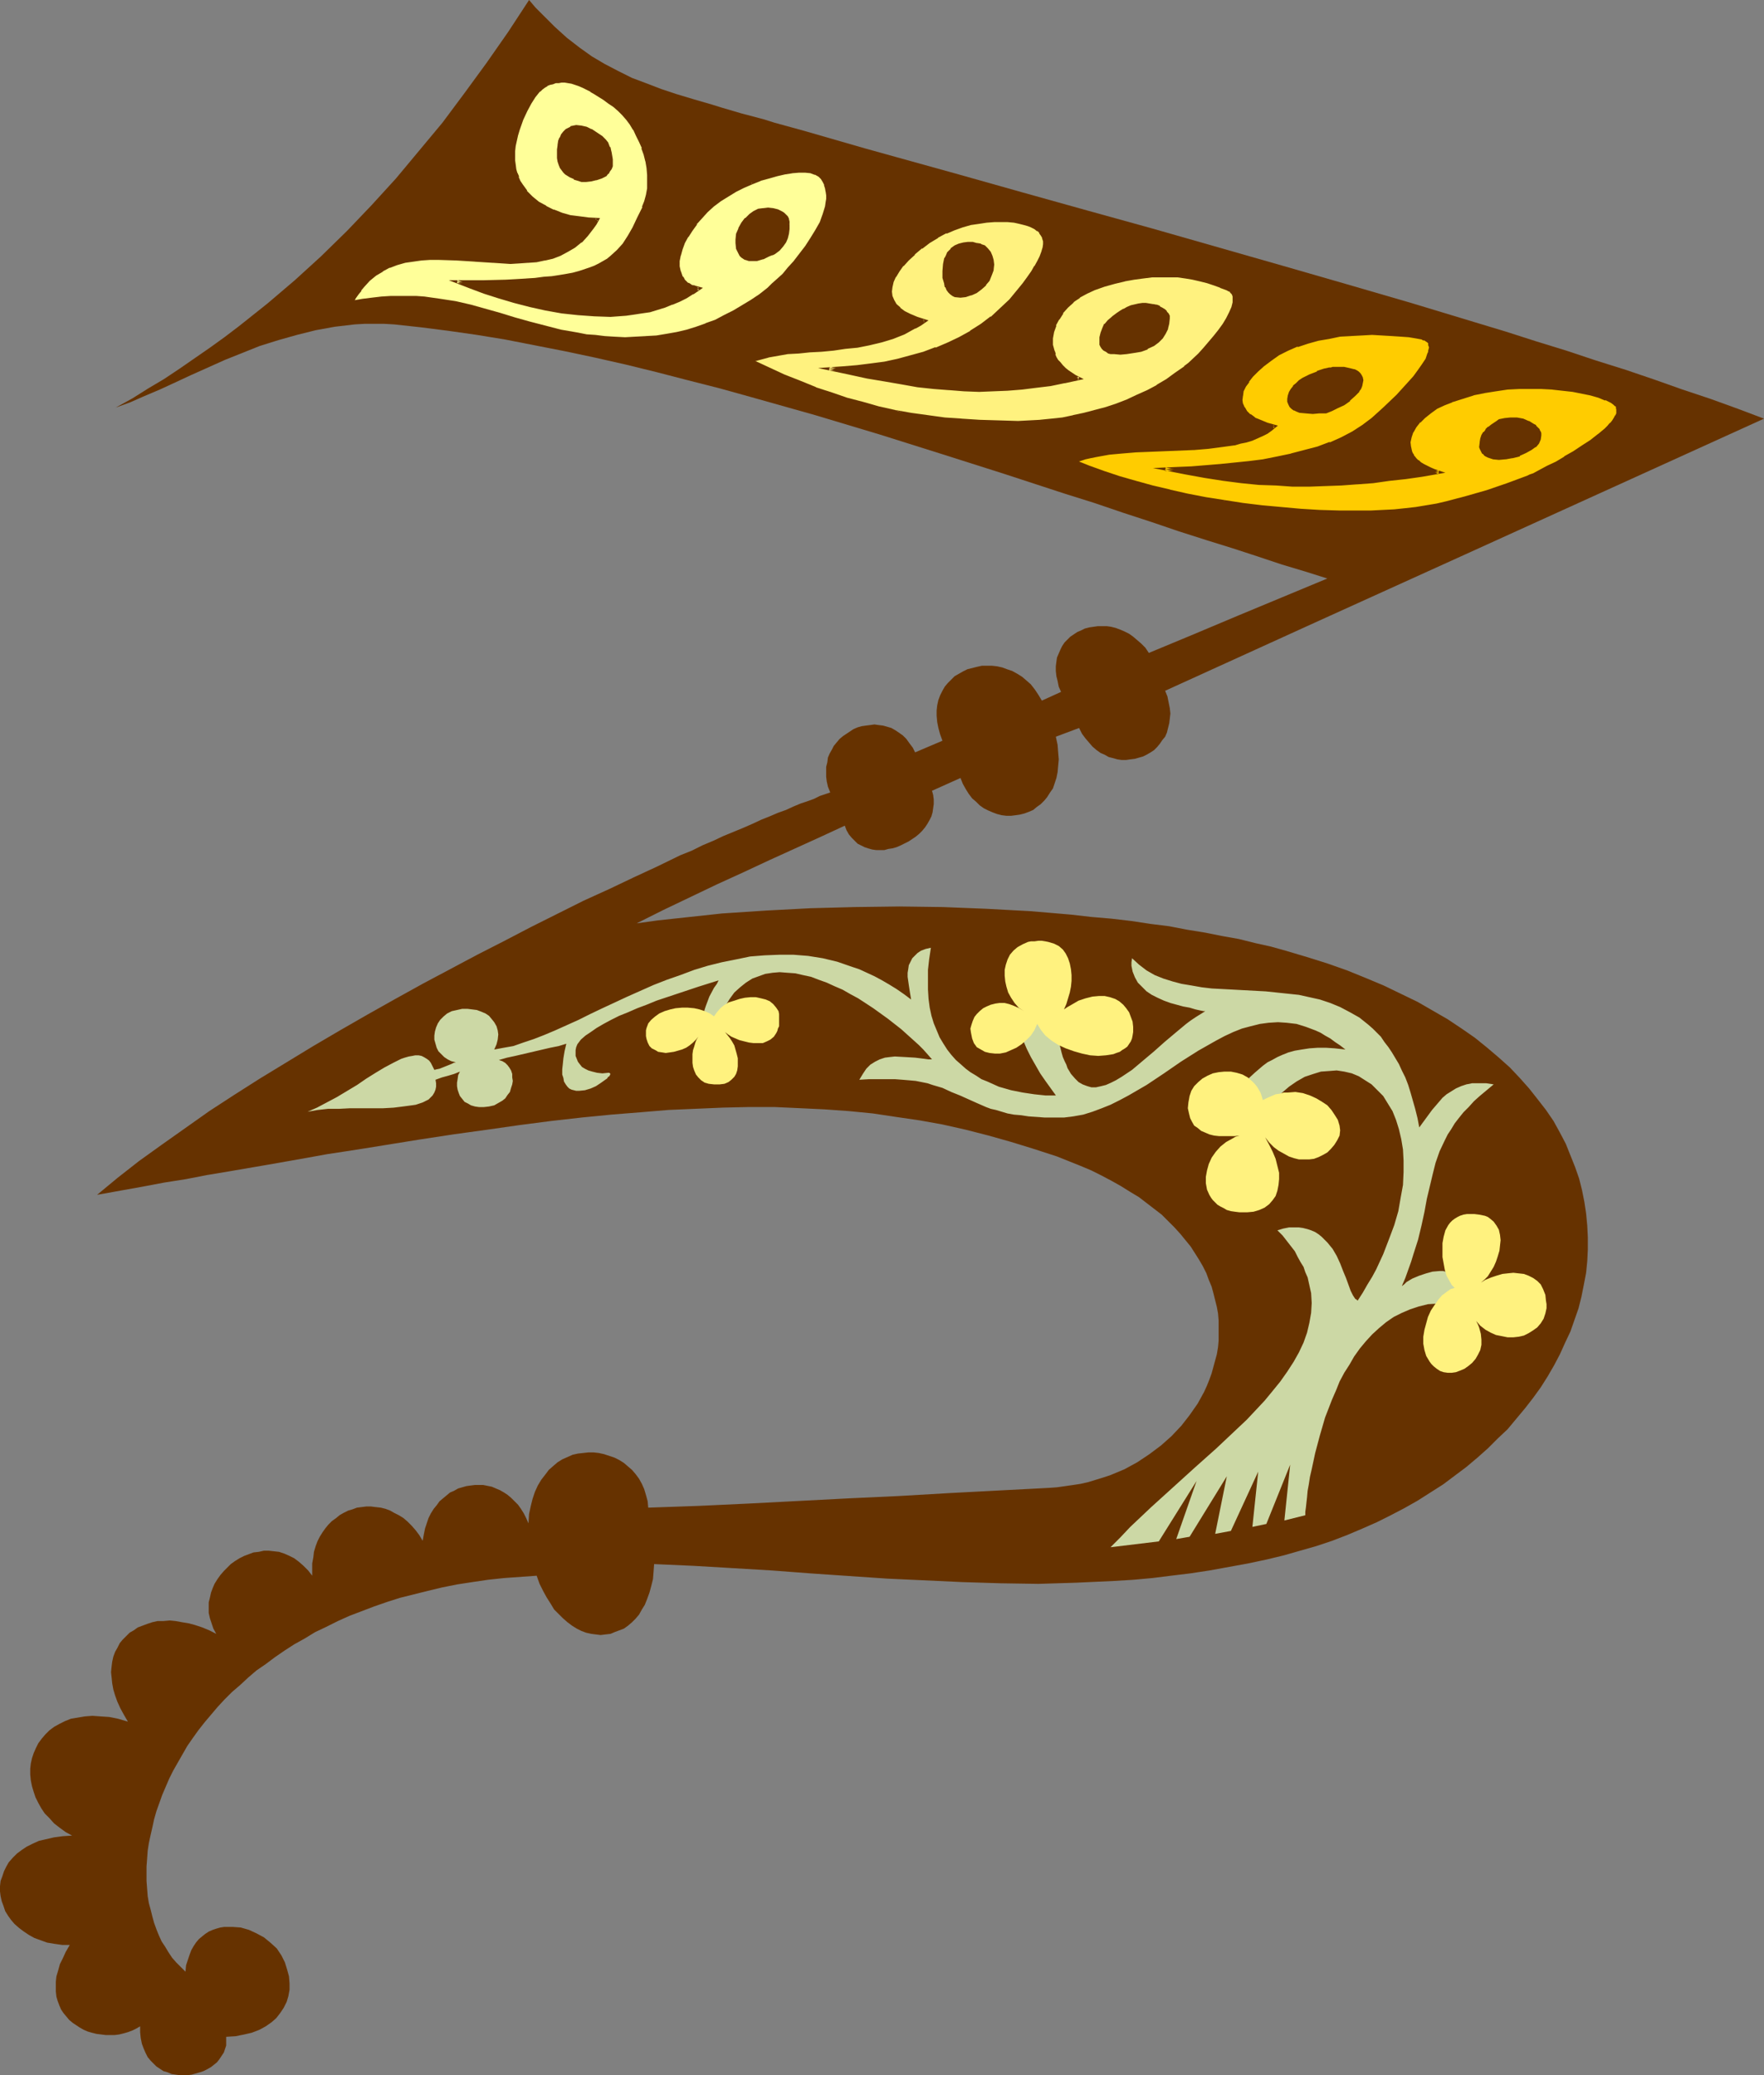 <?xml version="1.0" encoding="UTF-8" standalone="no"?>
<svg
   version="1.0"
   width="129.724mm"
   height="152.568mm"
   id="svg21"
   sodipodi:docname="Medieval Z.wmf"
   xmlns:inkscape="http://www.inkscape.org/namespaces/inkscape"
   xmlns:sodipodi="http://sodipodi.sourceforge.net/DTD/sodipodi-0.dtd"
   xmlns="http://www.w3.org/2000/svg"
   xmlns:svg="http://www.w3.org/2000/svg">
  <rect width="100%" height="100%" fill="#808080" stroke="none"/>
  <sodipodi:namedview
     id="namedview21"
     pagecolor="#ffffff"
     bordercolor="#000000"
     borderopacity="0.25"
     inkscape:showpageshadow="2"
     inkscape:pageopacity="0.0"
     inkscape:pagecheckerboard="0"
     inkscape:deskcolor="#d1d1d1"
     inkscape:document-units="mm" />
  <defs
     id="defs1">
    <pattern
       id="WMFhbasepattern"
       patternUnits="userSpaceOnUse"
       width="6"
       height="6"
       x="0"
       y="0" />
  </defs>
  <path
     style="fill:#663200;fill-opacity:1;fill-rule:evenodd;stroke:none"
     d="m 32.158,113.259 4.686,-2.585 4.363,-2.747 4.363,-2.585 4.363,-2.908 4.202,-2.908 4.202,-2.908 4.04,-2.908 4.04,-3.07 7.918,-6.301 7.595,-6.463 7.272,-6.624 7.272,-7.109 6.787,-7.109 6.787,-7.432 6.464,-7.755 6.464,-7.755 6.141,-8.24 6.141,-8.402 5.979,-8.563 L 147.056,0 l 1.778,2.1 1.778,1.777 1.778,1.777 1.778,1.777 3.394,3.07 3.555,2.747 3.394,2.424 3.555,2.1 3.717,1.939 3.878,1.939 3.878,1.454 4.202,1.616 4.363,1.454 4.848,1.454 5.01,1.454 2.586,0.808 2.747,0.808 2.747,0.808 3.07,0.808 3.07,0.808 3.07,0.969 8.242,2.262 8.403,2.424 8.403,2.424 8.726,2.424 17.453,4.847 17.776,5.009 17.938,5.009 18.099,5.009 36.198,10.34 17.938,5.17 17.776,5.17 17.614,5.332 8.565,2.585 8.565,2.747 8.403,2.585 8.242,2.747 8.242,2.585 8.08,2.747 7.757,2.747 7.757,2.585 7.595,2.747 7.272,2.747 -83.224,37.807 -41.693,18.903 -41.531,18.903 0.646,1.616 0.323,1.616 0.323,1.616 0.162,1.454 -0.162,1.454 -0.162,1.293 -0.323,1.293 -0.323,1.293 -0.485,1.131 -0.808,0.969 -0.646,0.969 -0.808,0.969 -0.808,0.808 -0.97,0.646 -1.131,0.646 -0.97,0.485 -1.131,0.323 -1.131,0.323 -1.293,0.162 -1.131,0.162 h -1.293 l -1.131,-0.162 -1.131,-0.323 -1.293,-0.323 -1.131,-0.646 -1.131,-0.485 -1.131,-0.808 -1.131,-0.969 -0.97,-1.131 -0.97,-1.131 -0.97,-1.293 -0.808,-1.616 -6.464,2.424 0.485,2.262 0.162,2.1 0.162,1.939 -0.162,1.777 -0.162,1.777 -0.323,1.616 -0.485,1.454 -0.485,1.454 -0.808,1.131 -0.808,1.293 -0.808,0.969 -0.97,0.969 -1.131,0.808 -0.97,0.808 -1.131,0.485 -1.293,0.485 -1.293,0.323 -1.131,0.162 -1.293,0.162 h -1.293 l -1.293,-0.162 -1.293,-0.323 -1.293,-0.485 -1.131,-0.485 -1.293,-0.646 -1.131,-0.808 -0.97,-0.969 -1.131,-0.969 -0.97,-1.293 -0.808,-1.293 -0.808,-1.454 -0.646,-1.616 -7.918,3.554 0.323,1.131 0.162,1.293 v 1.293 l -0.162,1.131 -0.162,1.131 -0.323,1.131 -0.485,0.969 -0.646,1.131 -0.646,0.969 -0.808,0.969 -0.808,0.808 -0.97,0.808 -0.97,0.646 -0.97,0.646 -2.262,1.131 -1.131,0.485 -1.131,0.323 -1.131,0.162 -1.131,0.323 h -1.131 -1.131 l -1.131,-0.162 -1.131,-0.323 -0.97,-0.323 -0.97,-0.485 -0.97,-0.485 -0.808,-0.808 -0.808,-0.808 -0.808,-0.969 -0.646,-1.131 -0.485,-1.293 -6.626,3.07 -7.11,3.231 -7.11,3.231 -7.272,3.393 -7.434,3.393 -7.434,3.554 -7.434,3.554 -7.434,3.716 5.818,-0.808 5.979,-0.646 5.979,-0.646 5.979,-0.646 12.282,-0.808 12.282,-0.646 12.282,-0.323 12.443,-0.162 12.12,0.162 12.12,0.485 11.958,0.646 5.818,0.485 5.656,0.485 5.656,0.646 5.656,0.485 5.494,0.646 5.333,0.808 5.171,0.646 5.01,0.969 5.01,0.808 4.848,0.969 4.525,0.808 4.525,1.131 4.363,0.969 4.04,1.131 5.979,1.777 5.656,1.777 5.494,1.939 5.171,2.1 5.01,2.1 4.686,2.262 4.686,2.262 4.202,2.424 4.202,2.424 3.878,2.585 3.717,2.585 3.394,2.747 3.232,2.747 3.07,2.747 2.747,2.908 2.586,2.908 2.424,3.07 2.262,2.908 2.101,3.07 1.778,3.231 1.616,3.07 1.293,3.231 1.293,3.231 1.131,3.231 0.808,3.231 0.646,3.231 0.485,3.231 0.323,3.393 0.162,3.231 v 3.393 l -0.162,3.231 -0.323,3.231 -0.646,3.393 -0.646,3.231 -0.808,3.231 -1.131,3.231 -1.131,3.231 -1.454,3.07 -1.454,3.231 -1.616,3.07 -1.778,3.07 -1.939,3.07 -2.101,2.908 -2.262,2.908 -2.424,2.908 -2.424,2.908 -2.747,2.585 -2.747,2.747 -2.909,2.585 -3.07,2.585 -3.232,2.424 -3.232,2.424 -3.555,2.262 -3.555,2.262 -3.717,2.1 -3.717,1.939 -3.878,1.939 -4.04,1.777 -4.202,1.777 -4.202,1.616 -4.363,1.454 -4.525,1.293 -4.525,1.293 -4.686,1.131 -5.333,1.131 -5.333,0.969 -5.333,0.969 -5.333,0.808 -5.333,0.646 -5.171,0.646 -5.333,0.485 -5.333,0.323 -10.504,0.485 -10.504,0.323 -10.504,-0.162 -10.504,-0.323 -10.504,-0.485 -10.504,-0.485 -21.331,-1.454 -10.666,-0.808 -10.827,-0.646 -10.989,-0.646 -10.989,-0.485 -0.162,2.262 -0.162,1.939 -0.485,1.939 -0.485,1.777 -0.646,1.777 -0.646,1.616 -0.808,1.293 -0.808,1.454 -0.97,1.131 -0.97,0.969 -1.131,0.969 -1.131,0.808 -1.293,0.485 -1.293,0.485 -1.131,0.485 -1.454,0.162 -1.293,0.162 -1.293,-0.162 -1.293,-0.162 -1.454,-0.323 -1.293,-0.485 -1.293,-0.646 -1.293,-0.808 -1.293,-0.969 -1.293,-1.131 -1.131,-1.131 -1.293,-1.293 -0.97,-1.616 -1.131,-1.777 -0.97,-1.777 -0.97,-1.939 -0.808,-2.262 -4.525,0.323 -4.525,0.323 -4.525,0.485 -4.363,0.646 -4.202,0.646 -4.04,0.808 -4.04,0.969 -3.878,0.969 -3.878,0.969 -3.555,1.131 -3.717,1.293 -3.394,1.293 -3.394,1.293 -3.232,1.454 -3.232,1.616 -3.07,1.454 -2.909,1.777 -2.909,1.616 -2.747,1.777 -2.586,1.777 -2.586,1.939 -2.586,1.777 -2.262,1.939 -2.262,2.1 -2.262,1.939 -2.101,2.1 -1.939,2.1 -1.778,2.1 -1.778,2.1 -1.778,2.262 -1.616,2.262 -1.454,2.1 -1.293,2.262 -1.293,2.262 -1.293,2.262 -1.131,2.262 -1.939,4.524 -0.808,2.262 -0.808,2.262 -0.646,2.262 -0.485,2.262 -0.485,2.1 -0.485,2.262 -0.323,2.1 -0.162,2.262 -0.162,2.1 v 2.1 1.939 l 0.162,2.1 0.162,2.1 0.323,1.939 0.485,1.777 0.485,1.939 0.485,1.777 0.646,1.777 0.646,1.616 0.808,1.777 0.97,1.454 0.97,1.616 0.97,1.454 1.131,1.293 1.293,1.293 1.293,1.293 0.162,-1.777 0.485,-1.454 0.485,-1.454 0.485,-1.293 0.646,-1.131 0.646,-0.969 0.808,-0.969 0.97,-0.808 0.808,-0.646 0.97,-0.646 1.131,-0.485 0.97,-0.323 1.131,-0.323 1.131,-0.162 h 1.131 1.131 l 2.262,0.162 2.262,0.646 2.101,0.969 2.101,1.131 1.778,1.454 1.778,1.616 1.293,1.939 0.485,0.969 0.485,0.969 0.646,2.1 0.485,1.777 0.162,1.939 v 1.777 l -0.323,1.777 -0.485,1.616 -0.808,1.616 -0.97,1.454 -1.131,1.454 -1.293,1.131 -1.616,1.131 -1.778,0.969 -2.101,0.808 -2.101,0.485 -2.424,0.485 -2.586,0.162 v 1.131 1.293 l -0.323,0.969 -0.323,0.969 -0.646,0.969 -0.646,0.969 -0.646,0.808 -0.808,0.646 -0.808,0.646 -1.131,0.646 -0.97,0.485 -0.97,0.323 -1.131,0.323 -1.131,0.323 -1.131,0.162 h -1.131 -1.131 l -1.131,-0.162 -1.131,-0.162 -1.131,-0.485 -1.131,-0.323 -0.97,-0.646 -0.97,-0.646 -0.808,-0.808 -0.808,-0.808 -0.808,-0.969 -0.646,-1.293 -0.485,-1.131 -0.485,-1.293 -0.323,-1.616 -0.162,-1.616 v -1.616 l -1.131,0.646 -0.97,0.485 -1.293,0.485 -1.131,0.323 -1.293,0.323 -1.293,0.162 h -1.293 -1.131 l -1.293,-0.162 -1.293,-0.162 -1.293,-0.323 -1.131,-0.323 -1.131,-0.485 -1.131,-0.646 -0.97,-0.646 -0.97,-0.646 -0.97,-0.808 -0.808,-0.969 -0.808,-0.969 -0.646,-0.969 -0.485,-1.131 -0.485,-1.293 -0.323,-1.131 -0.162,-1.454 v -1.293 -1.454 l 0.162,-1.454 0.485,-1.616 0.485,-1.777 0.808,-1.616 0.808,-1.777 1.131,-1.939 h -2.101 l -2.262,-0.323 -1.939,-0.323 -1.778,-0.646 L 9.534,538.504 8.08,537.696 6.626,536.727 5.333,535.757 4.04,534.626 3.07,533.495 2.262,532.364 1.454,531.072 0.97,529.618 0.485,528.325 0.162,526.871 0,525.578 v -1.454 l 0.162,-1.454 0.485,-1.293 0.485,-1.454 0.646,-1.293 0.646,-1.131 1.131,-1.293 1.131,-1.131 1.293,-0.969 1.454,-0.969 1.616,-0.808 1.778,-0.808 2.101,-0.485 2.101,-0.485 2.424,-0.323 2.586,-0.162 -1.778,-0.969 -1.778,-1.293 -1.454,-1.131 -1.293,-1.454 -1.293,-1.293 -0.97,-1.454 -0.808,-1.454 -0.808,-1.616 -0.485,-1.454 -0.485,-1.616 -0.323,-1.616 -0.162,-1.616 v -1.616 l 0.162,-1.454 0.323,-1.454 0.485,-1.454 0.646,-1.454 0.646,-1.293 0.97,-1.293 0.97,-1.131 1.131,-1.131 1.293,-0.969 1.454,-0.808 1.616,-0.808 1.616,-0.646 1.939,-0.323 1.939,-0.323 2.101,-0.162 2.262,0.162 2.424,0.162 2.424,0.485 2.747,0.808 -1.131,-1.939 -0.97,-1.777 -0.808,-1.777 -0.646,-1.777 -0.485,-1.616 -0.323,-1.777 -0.162,-1.616 -0.162,-1.454 0.162,-1.616 0.162,-1.293 0.323,-1.454 0.485,-1.293 0.646,-1.131 0.646,-1.293 0.808,-0.969 0.97,-0.969 0.97,-0.969 1.131,-0.646 1.131,-0.808 1.293,-0.485 1.293,-0.485 1.454,-0.485 1.454,-0.323 h 1.616 l 1.778,-0.162 1.616,0.162 1.778,0.323 1.939,0.323 1.778,0.485 1.939,0.646 1.939,0.808 1.939,0.969 -0.808,-1.454 -0.485,-1.454 -0.485,-1.454 -0.323,-1.454 v -1.454 -1.454 l 0.323,-1.293 0.323,-1.454 0.485,-1.293 0.485,-1.131 0.808,-1.293 0.808,-1.131 0.97,-1.131 0.97,-0.969 0.97,-0.969 1.131,-0.808 1.293,-0.808 1.293,-0.646 1.293,-0.485 1.293,-0.485 1.454,-0.162 1.454,-0.323 h 1.293 l 1.454,0.162 1.454,0.162 1.454,0.485 1.454,0.646 1.293,0.646 1.293,0.969 1.293,1.131 1.293,1.293 1.131,1.454 v -1.777 -1.616 l 0.323,-1.777 0.162,-1.454 0.485,-1.616 0.485,-1.293 0.646,-1.293 0.808,-1.293 0.808,-1.131 0.808,-0.969 0.97,-0.969 1.131,-0.808 0.97,-0.808 1.131,-0.646 1.293,-0.646 1.131,-0.323 1.293,-0.485 1.293,-0.162 1.293,-0.162 h 1.293 l 1.293,0.162 1.454,0.162 1.293,0.323 1.293,0.485 1.131,0.646 1.293,0.646 1.293,0.808 1.131,0.969 1.131,1.131 1.131,1.293 0.97,1.293 0.97,1.616 0.323,-1.777 0.323,-1.616 0.485,-1.454 0.485,-1.454 0.646,-1.293 0.808,-1.293 0.808,-0.969 0.808,-1.131 0.97,-0.808 0.97,-0.808 0.97,-0.808 1.131,-0.485 1.131,-0.646 1.131,-0.323 1.131,-0.323 1.131,-0.162 1.293,-0.162 h 1.131 1.131 l 2.424,0.485 1.131,0.485 1.131,0.485 1.131,0.646 0.97,0.646 0.97,0.808 0.97,0.969 0.97,0.969 0.808,1.131 0.808,1.293 0.646,1.293 0.646,1.454 0.162,-2.585 0.485,-2.262 0.485,-1.939 0.646,-1.939 0.808,-1.777 0.97,-1.616 1.131,-1.454 0.97,-1.293 1.293,-1.131 1.131,-0.969 1.293,-0.808 1.454,-0.646 1.454,-0.646 1.454,-0.323 1.454,-0.162 1.454,-0.162 h 1.454 l 1.454,0.162 1.454,0.323 1.454,0.485 1.454,0.485 1.293,0.646 1.293,0.808 1.131,0.969 1.131,0.969 0.97,1.131 0.97,1.293 0.808,1.454 0.646,1.454 0.485,1.616 0.485,1.777 0.162,1.777 13.898,-0.485 13.898,-0.646 27.957,-1.454 13.898,-0.646 13.898,-0.808 27.795,-1.454 2.262,-0.162 2.262,-0.323 2.262,-0.323 2.101,-0.323 2.101,-0.485 2.101,-0.646 2.101,-0.646 1.939,-0.646 3.878,-1.616 3.555,-1.939 3.394,-2.262 3.232,-2.424 2.909,-2.585 2.747,-2.908 2.262,-2.908 2.262,-3.231 1.778,-3.231 0.808,-1.777 0.646,-1.616 0.646,-1.777 0.485,-1.777 0.485,-1.777 0.485,-1.777 0.323,-1.939 0.162,-1.777 v -1.939 -1.777 -1.939 l -0.162,-1.939 -0.323,-1.777 -0.485,-1.939 -0.485,-1.939 -0.485,-1.777 -0.808,-1.939 -0.646,-1.777 -0.97,-1.939 -1.131,-1.939 -1.131,-1.777 -1.131,-1.777 -1.454,-1.777 -1.454,-1.777 -1.616,-1.777 -1.778,-1.777 -1.778,-1.777 -2.101,-1.616 -2.101,-1.616 -2.101,-1.616 -2.424,-1.454 -2.586,-1.616 -2.586,-1.454 -2.747,-1.454 -2.909,-1.454 -3.07,-1.293 -3.232,-1.293 -3.232,-1.293 -6.464,-2.1 -6.302,-1.939 -6.302,-1.777 -6.302,-1.616 -6.464,-1.454 -6.302,-1.131 -6.626,-0.969 -6.464,-0.969 -6.626,-0.646 -6.787,-0.485 -6.787,-0.323 -7.11,-0.323 h -7.11 l -7.11,0.162 -7.595,0.323 -7.595,0.323 -7.757,0.646 -8.08,0.646 -8.242,0.808 -8.565,0.969 -8.726,1.131 -9.05,1.293 -9.373,1.293 -9.534,1.454 -5.01,0.808 -5.01,0.808 -5.01,0.808 -5.171,0.808 -5.333,0.808 -5.333,0.969 -5.494,0.969 -5.494,0.969 -5.656,0.969 -5.656,0.969 -5.818,0.969 -5.818,1.131 -6.141,0.969 -5.979,1.131 -6.302,1.131 -6.302,1.131 5.656,-4.685 5.979,-4.685 6.302,-4.524 6.626,-4.685 6.626,-4.685 6.949,-4.524 7.11,-4.524 7.434,-4.524 7.434,-4.524 7.434,-4.362 7.595,-4.362 7.757,-4.362 7.595,-4.201 7.595,-4.039 7.595,-4.039 7.595,-3.878 7.434,-3.878 7.434,-3.716 7.11,-3.554 7.11,-3.231 6.787,-3.231 6.626,-3.07 6.302,-3.07 3.232,-1.293 2.909,-1.454 3.07,-1.293 2.747,-1.293 2.747,-1.131 2.747,-1.131 2.586,-1.131 2.424,-1.131 2.424,-0.969 2.262,-0.969 2.262,-0.808 2.101,-0.969 1.939,-0.808 1.939,-0.646 1.778,-0.646 1.616,-0.808 1.454,-0.485 1.454,-0.485 -0.646,-1.616 -0.323,-1.454 -0.162,-1.293 v -1.454 -1.293 l 0.323,-1.293 0.162,-1.293 0.485,-1.131 0.646,-1.131 0.485,-0.969 0.808,-0.969 0.808,-0.969 0.97,-0.808 0.97,-0.646 0.97,-0.646 0.97,-0.646 1.131,-0.485 1.131,-0.323 1.131,-0.162 1.293,-0.162 1.131,-0.162 1.131,0.162 1.293,0.162 1.131,0.323 1.131,0.323 1.131,0.646 0.97,0.646 1.131,0.808 0.97,0.969 0.808,1.131 0.97,1.293 0.646,1.293 7.595,-3.231 -0.646,-1.777 -0.485,-1.777 -0.323,-1.616 -0.162,-1.777 v -1.454 l 0.162,-1.454 0.323,-1.454 0.485,-1.293 0.646,-1.293 0.646,-1.131 0.808,-0.969 0.97,-0.969 0.97,-0.969 1.131,-0.646 1.131,-0.646 1.293,-0.646 1.293,-0.323 1.293,-0.323 1.454,-0.323 h 1.454 1.293 l 1.454,0.162 1.454,0.323 1.293,0.485 1.454,0.485 1.454,0.808 1.293,0.808 1.131,0.969 1.293,1.131 1.131,1.454 0.97,1.454 0.97,1.616 5.333,-2.424 -0.646,-1.454 -0.323,-1.616 -0.323,-1.293 -0.162,-1.454 v -1.293 l 0.162,-1.293 0.162,-1.131 0.485,-1.131 0.485,-1.131 0.485,-0.969 0.646,-0.969 0.808,-0.808 0.808,-0.808 0.97,-0.646 0.97,-0.646 1.131,-0.485 0.97,-0.485 1.293,-0.323 1.131,-0.162 1.131,-0.162 h 1.293 1.293 l 1.131,0.162 1.293,0.323 1.293,0.485 1.131,0.485 1.293,0.646 1.131,0.808 1.131,0.969 1.131,0.969 1.131,1.131 0.97,1.454 12.443,-5.17 12.282,-5.17 12.443,-5.17 12.443,-5.17 -6.141,-1.939 -6.464,-1.939 -6.787,-2.262 -6.949,-2.262 -7.272,-2.262 -7.595,-2.424 -7.595,-2.585 -7.918,-2.585 -8.08,-2.747 -8.242,-2.585 -8.403,-2.747 -8.403,-2.747 -17.291,-5.493 -17.453,-5.493 -17.776,-5.332 -17.776,-5.009 -8.726,-2.424 -8.888,-2.262 -8.726,-2.262 -8.565,-2.1 -8.565,-1.939 -8.403,-1.777 -8.242,-1.616 -8.242,-1.616 -7.918,-1.293 -7.918,-1.131 -7.595,-0.969 -7.434,-0.808 -2.747,-0.162 h -2.747 -2.747 l -2.747,0.162 -2.747,0.323 -2.747,0.323 -5.333,0.969 -5.171,1.293 -5.171,1.454 -5.171,1.616 -4.848,1.939 -4.848,1.939 -4.686,2.1 -4.686,2.1 -4.525,2.1 -4.202,1.939 -4.202,1.777 -4.04,1.777 z"
     id="path1" />
  <path
     style="fill:#fff27f;fill-opacity:1;fill-rule:evenodd;stroke:none"
     d="m 324.654,88.539 v -0.646 l -0.323,-0.485 -0.323,-0.646 -0.485,-0.485 -0.646,-0.485 -0.808,-0.323 -0.808,-0.323 -0.808,-0.162 -0.97,-0.323 h -0.97 -0.97 -1.131 l -0.97,0.323 -0.97,0.323 -0.97,0.323 -0.97,0.485 -0.97,0.646 -0.808,0.485 -1.454,0.969 -1.131,1.131 -0.808,0.969 -0.646,0.969 -0.323,1.293 -0.323,1.131 v 1.454 0.485 l 0.162,0.646 0.323,0.485 0.485,0.323 0.485,0.323 0.646,0.323 0.646,0.162 0.808,0.162 h 1.778 l 1.778,-0.162 1.939,-0.162 1.939,-0.485 1.778,-0.646 1.616,-0.808 1.293,-0.969 1.131,-1.131 0.808,-1.131 0.485,-1.293 0.485,-1.293 z m -115.867,11.633 2.262,-0.646 2.424,-0.646 2.747,-0.485 2.747,-0.323 3.07,-0.323 3.07,-0.323 3.232,-0.162 3.232,-0.323 3.394,-0.323 3.232,-0.485 3.394,-0.646 3.232,-0.808 3.232,-0.969 3.232,-1.293 2.909,-1.454 1.454,-0.808 1.454,-0.969 -2.262,-0.646 -1.939,-0.808 -1.616,-0.969 -1.293,-0.969 -1.131,-1.131 -0.646,-1.131 -0.485,-1.131 -0.323,-1.293 0.162,-1.454 0.323,-1.454 0.808,-1.454 0.808,-1.454 1.293,-1.616 1.454,-1.616 1.778,-1.616 1.939,-1.616 2.262,-1.777 2.262,-1.293 2.424,-1.293 2.262,-0.969 2.262,-0.808 2.262,-0.485 2.424,-0.485 2.101,-0.323 2.101,-0.162 h 1.939 l 1.939,0.162 1.616,0.162 1.616,0.162 1.293,0.323 1.131,0.323 0.808,0.485 0.97,0.485 0.97,0.646 0.646,0.485 0.485,0.808 0.323,0.808 0.162,0.969 v 0.969 l -0.162,0.969 -0.162,1.131 -0.646,1.293 -0.485,1.293 -0.808,1.454 -0.97,1.454 -1.131,1.616 -1.293,1.616 -1.454,1.777 -2.262,2.908 -2.586,2.424 -2.586,2.262 -2.909,2.1 -2.909,1.939 -3.07,1.777 -3.232,1.616 -3.394,1.293 -3.394,1.293 -3.555,0.969 -3.717,0.808 -3.717,0.808 -3.717,0.646 -3.878,0.485 -3.878,0.323 -3.878,0.162 5.333,1.293 5.171,0.969 5.01,0.969 4.686,0.808 4.525,0.646 4.363,0.485 4.363,0.485 4.04,0.162 4.202,0.162 3.878,-0.162 4.04,-0.162 3.878,-0.323 4.04,-0.323 3.878,-0.646 4.04,-0.808 4.04,-0.808 -1.131,-0.646 -1.131,-0.646 -0.97,-0.646 -0.808,-0.808 -0.808,-0.646 -0.646,-0.808 -0.646,-0.808 -0.485,-0.808 -0.323,-0.808 -0.323,-0.969 -0.323,-1.777 v -1.777 l 0.323,-1.939 0.485,-1.777 0.808,-1.777 1.293,-1.777 1.293,-1.616 1.616,-1.454 1.778,-1.293 2.101,-1.293 2.101,-0.969 2.909,-0.969 2.747,-0.808 2.747,-0.646 2.586,-0.485 2.586,-0.323 2.586,-0.323 h 2.262 2.424 l 2.262,0.162 2.262,0.323 2.101,0.323 2.101,0.323 1.939,0.646 1.939,0.485 1.778,0.646 1.616,0.646 0.646,0.323 0.485,0.323 0.323,0.485 0.323,0.485 0.162,0.485 0.162,0.485 v 0.646 0.646 l -0.485,1.454 -0.485,1.454 -0.97,1.616 -0.97,1.777 -1.293,1.616 -1.293,1.616 -2.747,3.393 -1.454,1.454 -1.454,1.454 -1.293,1.293 -1.293,0.969 -2.424,1.939 -2.586,1.616 -2.586,1.616 -2.747,1.454 -2.747,1.293 -2.909,1.293 -2.909,1.131 -3.07,1.131 -2.909,0.808 -3.07,0.808 -3.07,0.646 -3.07,0.485 -3.07,0.485 -3.07,0.323 -3.07,0.162 h -3.07 -5.333 l -5.333,-0.162 -5.01,-0.323 -4.848,-0.485 -4.686,-0.485 -4.525,-0.808 -4.525,-0.808 -4.525,-0.969 -4.363,-1.131 -4.363,-1.293 -4.363,-1.293 -4.525,-1.616 -4.202,-1.616 -4.525,-1.939 -4.525,-1.939 z m 66.579,-23.75 0.323,-1.454 0.162,-1.454 -0.162,-1.131 -0.162,-1.131 -0.485,-1.131 -0.646,-0.808 -0.808,-0.646 -0.97,-0.485 -1.131,-0.323 -1.131,-0.162 h -1.293 -1.131 l -1.293,0.485 -1.131,0.485 -0.97,0.808 -0.97,0.969 -0.323,0.646 -0.323,0.646 -0.485,1.777 -0.162,1.777 0.162,1.777 0.323,1.777 0.323,0.808 0.323,0.808 0.485,0.485 0.485,0.485 0.485,0.485 0.646,0.162 1.454,0.162 1.293,-0.162 1.454,-0.323 1.616,-0.808 1.293,-0.808 1.131,-1.131 0.808,-1.293 z"
     id="path2" />
  <path
     style="fill:#663200;fill-opacity:1;fill-rule:evenodd;stroke:none"
     d="m 325.139,88.539 v -0.808 l -0.323,-0.646 -0.485,-0.485 v -0.162 l -0.485,-0.485 -0.808,-0.485 v 0 l -0.646,-0.323 v -0.162 l -0.808,-0.323 h -0.162 l -0.808,-0.162 h -0.162 l -0.97,-0.162 v 0 l -0.97,-0.162 h -0.97 l -1.131,0.162 -2.101,0.485 -1.131,0.485 -0.808,0.485 h -0.162 l -0.808,0.485 -0.97,0.646 -1.293,0.969 -0.162,0.162 -1.131,0.969 -0.808,0.969 h -0.162 l -0.485,1.131 -0.485,1.293 v 0 l -0.323,1.293 v 0 1.454 0 0.646 l 0.323,0.646 0.323,0.485 0.162,0.162 0.323,0.323 0.646,0.323 0.646,0.485 0.646,0.162 h 0.162 0.808 v 0 l 1.778,0.162 1.778,-0.162 v 0 l 2.101,-0.323 1.939,-0.323 v 0 l 1.778,-0.646 v -0.162 l 1.778,-0.808 1.293,-0.969 v 0 l 1.131,-1.131 0.808,-1.293 v 0 l 0.646,-1.293 V 91.286 l 0.323,-1.293 0.162,-1.454 h -0.808 l -0.162,1.293 v 0 l -0.323,1.293 v 0 l -0.485,1.293 v -0.162 l -0.808,1.293 v -0.162 l -1.131,1.131 h 0.162 l -1.293,0.969 v 0 l -1.616,0.808 0.162,-0.162 -1.778,0.646 v 0 l -1.939,0.485 -1.939,0.323 v 0 l -1.778,0.162 -1.778,-0.162 v 0 l -0.808,-0.162 h 0.162 l -0.646,-0.162 v 0.162 l -0.646,-0.323 -0.485,-0.323 h 0.162 l -0.485,-0.323 h 0.162 l -0.485,-0.485 0.162,0.162 -0.162,-0.485 v 0 l -0.162,-0.646 v 0.162 l 0.162,-1.454 v 0.162 l 0.162,-1.293 v 0 l 0.323,-1.131 v 0.162 l 0.646,-0.969 v 0 l 0.808,-1.131 v 0 l 1.131,-0.969 v 0.162 l 1.293,-1.131 0.97,-0.485 0.808,-0.646 v 0 l 0.97,-0.485 0.97,-0.323 h -0.162 l 1.131,-0.162 0.97,-0.323 h -0.162 1.131 0.97 0.97 v 0 l 0.808,0.162 v 0 l 0.97,0.323 h -0.162 l 0.808,0.323 v -0.162 l 0.808,0.485 h -0.162 l 0.646,0.323 v 0 l 0.485,0.485 h -0.162 l 0.485,0.485 v 0 l 0.323,0.485 h -0.162 l 0.162,0.646 v -0.162 z"
     id="path3" />
  <path
     style="fill:#663200;fill-opacity:1;fill-rule:evenodd;stroke:none"
     d="m 208.949,99.849 -0.162,0.808 2.424,-0.646 2.424,-0.646 h -0.162 l 2.747,-0.485 2.747,-0.485 3.07,-0.162 3.07,-0.323 3.232,-0.162 3.394,-0.323 3.232,-0.485 3.394,-0.323 3.232,-0.646 v 0 l 3.394,-0.808 3.232,-0.969 v 0 l 3.232,-1.293 2.909,-1.616 h 0.162 l 1.454,-0.808 2.101,-1.454 -3.07,-0.969 v 0 l -1.939,-0.808 -1.616,-0.808 v 0 l -1.293,-0.969 h 0.162 l -1.131,-0.969 v 0 l -0.646,-1.131 v 0 l -0.485,-1.131 v 0 l -0.162,-1.293 v 0.162 l 0.162,-1.293 v 0 l 0.323,-1.454 v 0 l 0.646,-1.454 v 0.162 l 0.97,-1.616 1.131,-1.616 v 0.162 l 1.454,-1.616 1.778,-1.616 h -0.162 l 2.101,-1.777 v 0.162 l 2.101,-1.616 2.424,-1.454 h -0.162 l 2.424,-1.293 v 0.162 l 2.262,-0.969 v 0 l 2.262,-0.808 2.262,-0.646 v 0 l 2.262,-0.323 2.101,-0.323 v 0 l 2.101,-0.162 h 1.939 1.939 -0.162 l 1.778,0.162 1.454,0.323 v 0 l 1.293,0.323 1.131,0.323 v 0 l 0.808,0.323 0.97,0.485 v 0 l 0.808,0.646 v -0.162 l 0.646,0.646 h -0.162 l 0.485,0.646 v 0 l 0.485,0.808 -0.162,-0.162 0.323,0.969 v 0 0.969 -0.162 l -0.162,1.131 v -0.162 l -0.323,1.131 v 0 l -0.485,1.293 -0.646,1.293 -0.808,1.454 v -0.162 l -0.808,1.454 -1.131,1.616 -1.293,1.777 v 0 l -1.454,1.777 v 0 l -2.262,2.747 -2.586,2.424 -2.586,2.424 v -0.162 l -2.747,2.1 -3.07,1.939 h 0.162 l -3.232,1.777 -3.07,1.454 -3.394,1.454 v -0.162 l -3.394,1.293 -3.555,0.969 -3.555,0.969 v 0 l -3.717,0.808 -3.717,0.485 -3.878,0.485 -3.878,0.323 v 0 l -6.949,0.485 8.403,1.777 v 0 l 5.171,1.131 4.848,0.808 4.686,0.808 4.525,0.808 4.525,0.485 4.202,0.323 h 0.162 l 4.04,0.323 4.202,0.162 3.878,-0.162 4.04,-0.162 v 0 l 4.04,-0.323 3.878,-0.485 4.04,-0.485 3.878,-0.808 h 0.162 l 5.171,-1.131 -2.262,-1.131 -0.97,-0.646 v 0 l -0.97,-0.646 v 0 l -0.808,-0.646 -0.808,-0.808 -0.646,-0.808 v 0 l -0.646,-0.646 -0.485,-0.808 v 0 l -0.323,-0.808 h 0.162 l -0.323,-0.969 v 0.162 l -0.485,-1.777 v 0 -1.777 0 l 0.323,-1.777 v 0 l 0.646,-1.777 h -0.162 l 0.97,-1.777 v 0.162 l 1.131,-1.777 h -0.162 l 1.454,-1.616 v 0 l 1.616,-1.454 h -0.162 l 1.939,-1.293 h -0.162 l 2.101,-1.131 2.101,-0.969 v 0 l 2.747,-0.969 2.909,-0.808 2.747,-0.646 h -0.162 l 2.747,-0.485 2.424,-0.323 2.586,-0.323 v 0 h 2.262 2.424 2.262 v 0 l 2.262,0.323 1.939,0.323 2.101,0.485 v 0 l 1.939,0.485 1.939,0.646 1.778,0.646 h -0.162 l 1.778,0.646 v 0 l 0.646,0.323 h -0.162 l 0.646,0.162 h -0.162 l 0.323,0.485 v -0.162 l 0.323,0.485 v 0 l 0.162,0.485 v 0.485 -0.162 0.646 0 0.646 0 l -0.323,1.293 v 0 l -0.646,1.454 -0.808,1.616 v 0 l -0.97,1.616 -1.293,1.777 -1.293,1.616 v 0 l -2.747,3.231 -1.454,1.616 -2.747,2.585 -1.293,0.969 h 0.162 l -2.586,1.777 -2.424,1.777 -2.747,1.616 h 0.162 l -2.747,1.454 -2.909,1.293 -2.747,1.293 v 0 l -2.909,1.131 v 0 l -2.909,0.969 -3.07,0.808 -3.07,0.808 -3.07,0.646 h 0.162 l -3.07,0.646 -3.07,0.323 -3.232,0.323 h 0.162 l -3.07,0.162 -3.07,0.162 -5.333,-0.162 -5.333,-0.162 -5.01,-0.323 h 0.162 l -4.848,-0.323 -4.686,-0.646 -4.686,-0.646 -4.525,-0.808 4.363,1.616 4.686,0.646 4.686,0.646 4.848,0.323 v 0 l 5.01,0.323 5.333,0.323 h 5.333 3.07 l 3.07,-0.323 v 0 l 3.07,-0.323 3.07,-0.323 3.232,-0.485 v 0 l 3.07,-0.646 3.07,-0.808 2.909,-0.969 3.07,-0.969 v 0 l 2.909,-1.131 v 0 l 2.909,-1.293 2.747,-1.454 2.747,-1.454 v 0 l 2.747,-1.616 2.424,-1.616 2.586,-1.939 v 0 l 1.293,-0.969 2.747,-2.747 1.293,-1.454 2.909,-3.393 h 0.162 l 1.293,-1.616 1.131,-1.777 1.131,-1.616 v 0 l 0.808,-1.777 0.646,-1.454 v 0 l 0.323,-1.454 v 0 l 0.162,-0.646 v -0.162 -0.646 l -0.162,-0.646 -0.323,-0.485 -0.162,-0.646 h -0.162 l -0.323,-0.485 -0.485,-0.323 h -0.162 l -0.646,-0.323 v 0 l -1.616,-0.646 h -0.162 l -1.778,-0.808 -1.778,-0.485 -2.101,-0.485 v 0 l -2.101,-0.485 -2.101,-0.323 -2.101,-0.323 h -0.162 l -2.262,-0.162 h -2.424 l -2.262,0.162 h -0.162 l -2.424,0.162 -2.586,0.323 -2.747,0.646 v 0 l -2.747,0.485 -2.747,0.969 -2.909,0.969 v 0 l -2.262,0.969 -1.939,1.131 v 0 l -1.939,1.454 v 0 l -1.616,1.454 v 0.162 l -1.293,1.616 h -0.162 l -1.131,1.616 v 0.162 l -0.808,1.777 h -0.162 l -0.485,1.939 v 0 l -0.323,1.777 v 0.162 1.939 l 0.323,1.777 v 0 l 0.323,0.969 h 0.162 l 0.323,0.808 v 0.162 l 0.485,0.808 0.646,0.646 v 0.162 l 0.646,0.808 0.808,0.646 0.808,0.808 h 0.162 l 0.97,0.646 v 0 l 1.131,0.646 1.131,0.646 0.162,-0.808 -4.202,0.969 h 0.162 l -4.04,0.646 -4.04,0.646 -3.878,0.485 -4.04,0.323 h 0.162 l -4.04,0.162 h -3.878 l -4.202,-0.162 -4.04,-0.162 v 0 l -4.202,-0.485 -4.525,-0.485 -4.525,-0.646 -4.686,-0.808 -4.848,-0.969 -5.171,-0.969 v 0 l -5.333,-1.293 -0.162,0.969 3.878,-0.323 h 0.162 l 3.878,-0.323 3.717,-0.485 3.878,-0.485 3.717,-0.808 v 0 l 3.555,-0.808 3.555,-1.131 3.555,-1.131 v -0.162 l 3.394,-1.293 3.232,-1.616 3.07,-1.777 v 0 l 3.07,-1.777 2.747,-2.1 0.162,-0.162 2.586,-2.262 2.586,-2.585 2.262,-2.747 v 0 l 1.454,-1.777 h 0.162 l 1.131,-1.777 1.131,-1.454 0.97,-1.616 v 0 l 0.808,-1.454 0.646,-1.293 0.485,-1.293 v 0 l 0.323,-1.131 v -0.162 l 0.162,-0.969 v 0 -1.131 l -0.162,-0.969 -0.485,-0.808 v -0.162 l -0.485,-0.808 -0.808,-0.485 v -0.162 l -0.808,-0.646 h -0.162 l -0.97,-0.485 -0.808,-0.323 v 0 l -1.293,-0.323 -1.293,-0.323 v 0 l -1.454,-0.323 -1.778,-0.162 v 0 l -1.939,-0.162 -1.939,0.162 h -2.101 -0.162 l -2.101,0.323 -2.262,0.485 v 0 l -2.262,0.646 -2.424,0.808 v 0 l -2.262,0.808 v 0.162 l -2.424,1.131 v 0 l -2.424,1.454 -2.101,1.616 v 0.162 l -2.101,1.616 v 0 l -1.778,1.616 -1.454,1.616 v 0 l -1.293,1.616 -0.97,1.616 v 0 l -0.646,1.616 -0.323,1.454 v 0 l -0.162,1.454 0.162,1.293 0.485,1.293 0.808,1.293 1.131,1.131 1.293,1.131 h 0.162 l 1.616,0.808 1.939,0.808 v 0 l 2.262,0.646 -0.162,-0.646 -1.293,0.969 -1.454,0.808 v 0 l -3.07,1.454 -3.07,1.293 v 0 l -3.232,0.969 -3.232,0.808 v 0 l -3.232,0.485 -3.394,0.485 -3.232,0.323 -3.394,0.323 -3.07,0.323 -3.232,0.323 -2.909,0.162 -2.909,0.323 -2.586,0.485 h -0.162 l -2.424,0.646 -3.232,1.131 z"
     id="path4" />
  <path
     style="fill:#663200;fill-opacity:1;fill-rule:evenodd;stroke:none"
     d="m 248.702,113.905 v 0 l -4.363,-0.969 -4.525,-1.293 -4.363,-1.131 -4.202,-1.454 -4.525,-1.454 h 0.162 l -4.363,-1.777 v 0 l -4.525,-1.777 -4.525,-2.1 -4.525,-2.1 -1.293,0.323 5.494,2.585 4.525,1.939 4.363,1.939 v 0 l 4.363,1.777 h 0.162 l 4.363,1.454 4.363,1.454 4.363,1.293 4.363,1.131 4.525,0.969 v 0 l 4.525,0.808 z"
     id="path5" />
  <path
     style="fill:#663200;fill-opacity:1;fill-rule:evenodd;stroke:none"
     d="m 275.689,76.421 0.485,-1.293 v -0.162 l 0.162,-1.454 -0.162,-1.293 v 0 l -0.323,-1.131 -0.485,-1.131 -0.808,-0.969 -0.808,-0.808 -0.97,-0.323 -0.162,-0.162 -0.97,-0.162 h -0.162 l -1.131,-0.323 v 0 h -1.293 v 0 l -1.293,0.162 -1.293,0.323 v 0 l -1.131,0.485 -1.131,0.808 v 0.162 l -0.97,0.969 -0.323,0.808 -0.323,0.646 -0.162,0.162 -0.323,1.616 v 0 l -0.162,1.939 v 0 1.777 0.162 l 0.485,1.616 v 0.162 l 0.162,0.808 h 0.162 l 0.323,0.808 v 0 l 0.485,0.646 0.485,0.485 0.646,0.485 0.646,0.323 1.616,0.162 1.454,-0.162 1.454,-0.485 h 0.162 l 1.454,-0.646 1.293,-0.969 v 0 l 1.293,-1.131 v -0.162 l 0.97,-1.131 0.646,-1.616 -0.808,-0.323 -0.646,1.454 v 0 l -0.97,1.131 h 0.162 l -1.131,1.131 v -0.162 l -1.293,0.969 v 0 l -1.454,0.646 h 0.162 l -1.454,0.485 v 0 h -1.454 0.162 -1.454 0.162 l -0.646,-0.323 h 0.162 l -0.646,-0.323 h 0.162 l -0.485,-0.485 v 0.162 l -0.485,-0.646 v 0 l -0.323,-0.646 v 0 l -0.162,-0.808 v 0.162 l -0.323,-1.777 v 0 l -0.162,-1.777 v 0 l 0.162,-1.777 v 0 l 0.485,-1.616 -0.162,0.162 0.323,-0.808 0.323,-0.646 v 0.162 l 0.97,-0.969 h -0.162 l 1.131,-0.808 h -0.162 l 1.131,-0.485 v 0 l 1.131,-0.323 v 0 l 1.293,-0.162 h -0.162 l 1.293,0.162 v 0 l 1.131,0.162 h -0.162 l 1.131,0.323 -0.162,-0.162 0.97,0.485 v 0 l 0.808,0.646 -0.162,-0.162 0.646,0.969 v -0.162 l 0.485,1.131 v -0.162 l 0.323,1.131 v 0 1.293 -0.162 l -0.162,1.293 v 0 l -0.323,1.454 v -0.162 z"
     id="path6" />
  <path
     style="fill:#ffcc00;fill-opacity:1;fill-rule:evenodd;stroke:none"
     d="m 427.108,118.914 -0.485,-0.485 -0.485,-0.323 -1.293,-0.808 -1.616,-0.485 -1.616,-0.323 h -1.778 -1.616 l -1.454,0.485 -0.485,0.323 -0.646,0.323 -0.97,0.646 -0.808,0.646 -0.646,0.646 -0.485,0.646 -0.485,0.808 -0.323,0.808 -0.162,1.131 -0.162,1.131 0.162,0.646 0.162,0.485 0.323,0.485 0.485,0.323 0.485,0.485 0.485,0.323 1.454,0.323 1.454,0.162 h 1.778 l 1.939,-0.323 1.939,-0.646 1.778,-0.808 1.454,-0.808 1.131,-0.808 0.808,-0.969 0.485,-0.969 v -0.969 -0.485 l -0.162,-0.485 -0.323,-0.485 z m -128.472,9.371 1.454,-0.646 1.454,-0.323 1.454,-0.485 1.778,-0.323 3.394,-0.485 3.717,-0.485 3.878,-0.162 4.04,-0.323 4.04,-0.162 4.04,-0.162 3.878,-0.162 4.04,-0.323 3.717,-0.485 3.555,-0.485 1.616,-0.323 1.778,-0.485 1.454,-0.485 1.454,-0.485 1.454,-0.646 1.131,-0.808 1.293,-0.808 1.131,-0.808 -2.262,-0.646 -1.939,-0.646 -1.616,-0.808 -1.293,-0.969 -0.97,-0.969 -0.808,-0.969 -0.485,-1.131 -0.162,-1.131 0.162,-1.293 0.323,-1.293 0.646,-1.293 0.808,-1.454 1.131,-1.293 1.454,-1.616 1.616,-1.454 1.939,-1.454 2.424,-1.616 2.586,-1.293 2.586,-1.131 2.909,-0.969 2.909,-0.808 3.07,-0.485 3.07,-0.485 2.909,-0.323 3.07,-0.162 h 2.909 2.747 l 2.747,0.162 2.424,0.162 2.262,0.323 2.101,0.162 1.616,0.485 0.646,0.162 0.485,0.162 0.485,0.323 0.323,0.485 0.162,0.323 0.162,0.485 v 0.646 0.485 l -0.162,0.646 -0.162,0.646 -0.646,1.454 -0.97,1.616 -1.131,1.616 -1.293,1.616 -1.454,1.777 -1.616,1.777 -1.616,1.777 -3.555,3.393 -1.778,1.616 -1.616,1.454 -2.586,1.939 -2.909,1.777 -3.07,1.616 -3.232,1.454 -3.555,1.293 -3.555,0.969 -3.717,0.969 -3.878,0.808 -3.878,0.646 -3.878,0.646 -8.08,0.808 -7.757,0.646 -3.878,0.162 -3.717,0.162 5.656,1.131 5.333,0.969 5.171,0.646 5.01,0.646 4.848,0.485 4.848,0.323 4.525,0.162 h 4.686 4.363 l 4.525,-0.323 4.363,-0.162 4.525,-0.485 4.525,-0.485 4.363,-0.646 4.686,-0.646 4.686,-0.808 -1.293,-0.485 -1.131,-0.323 -1.131,-0.485 -0.808,-0.485 -0.808,-0.646 -0.808,-0.485 -0.646,-0.646 -0.485,-0.646 -0.485,-0.646 -0.162,-0.646 -0.323,-0.646 -0.162,-0.808 -0.162,-1.454 0.323,-1.454 0.646,-1.454 0.808,-1.454 1.131,-1.293 1.454,-1.454 1.616,-1.293 1.778,-1.131 1.939,-0.969 2.262,-0.969 2.909,-0.969 3.07,-0.808 3.07,-0.646 3.232,-0.646 3.232,-0.323 3.07,-0.323 h 3.232 3.07 l 3.07,0.162 2.747,0.323 2.909,0.323 2.586,0.485 2.424,0.646 2.262,0.485 1.939,0.808 1.616,0.808 0.808,0.485 0.485,0.485 0.323,0.485 0.162,0.485 v 0.646 l -0.162,0.646 -0.162,0.808 -0.485,0.646 -0.485,0.646 -0.646,0.808 -0.646,0.808 -0.97,0.808 -1.778,1.616 -2.101,1.616 -2.424,1.616 -2.424,1.454 -2.424,1.454 -2.424,1.454 -2.424,1.293 -2.101,0.969 -0.97,0.485 -0.808,0.485 -0.97,0.323 -0.646,0.323 -5.818,2.262 -5.656,1.777 -5.494,1.777 -5.494,1.454 -2.909,0.485 -5.656,1.131 -3.07,0.323 -3.07,0.323 -3.232,0.162 -3.232,0.162 h -3.394 -5.333 l -5.494,-0.323 -5.333,-0.162 -5.333,-0.485 -5.333,-0.646 -5.333,-0.646 -5.333,-0.646 -5.01,-0.969 -5.171,-0.969 -4.848,-0.969 -4.848,-1.131 -4.686,-1.293 -4.363,-1.293 -4.363,-1.454 -4.202,-1.454 z m 79.83,-22.619 v -0.646 l -0.323,-0.485 -0.323,-0.485 -0.485,-0.485 -0.485,-0.323 -0.485,-0.323 -1.293,-0.323 -1.454,-0.162 h -3.232 -0.323 l -0.485,0.162 -0.808,0.162 -0.808,0.162 -1.778,0.646 -1.939,0.808 -2.101,1.131 -0.97,0.485 -0.808,0.808 -0.646,0.646 -0.646,0.808 -0.485,0.808 -0.162,0.969 -0.162,0.808 v 0.808 l 0.162,0.646 0.323,0.485 0.485,0.485 0.646,0.323 0.646,0.323 0.646,0.323 1.778,0.323 h 1.939 1.778 l 1.778,-0.162 1.616,-0.485 1.616,-0.808 1.778,-0.969 1.454,-0.969 1.454,-1.293 1.131,-1.293 0.485,-0.808 0.162,-0.646 0.323,-0.646 z"
     id="path7" />
  <path
     style="fill:#663200;fill-opacity:1;fill-rule:evenodd;stroke:none"
     d="m 427.432,118.752 v 0 l -0.485,-0.485 v -0.162 l -0.646,-0.323 v 0 l -1.293,-0.808 h -0.162 l -1.454,-0.646 v 0 l -1.778,-0.323 v 0 h -1.778 v 0 l -1.616,0.162 -1.616,0.323 -0.646,0.485 v 0 l -0.485,0.323 -0.97,0.646 -0.808,0.646 h -0.162 l -0.646,0.646 v 0.162 l -0.485,0.646 h -0.162 l -0.485,0.808 -0.323,0.969 v 0 l -0.162,0.969 v 0.162 l -0.162,1.293 0.162,0.485 0.323,0.646 0.323,0.646 0.485,0.323 v 0.162 l 0.485,0.323 v 0 l 0.646,0.323 1.454,0.485 1.616,0.162 v 0 l 1.778,-0.162 h 0.162 l 1.778,-0.323 h 0.162 l 1.939,-0.485 v -0.162 l 1.778,-0.808 1.454,-0.808 v 0 l 1.131,-0.808 h 0.162 l 0.808,-0.969 0.485,-1.131 0.162,-1.131 v -0.646 l -0.162,-0.485 -0.162,-0.162 -0.162,-0.485 -0.485,-0.485 -0.646,0.485 0.323,0.485 v 0 l 0.323,0.485 -0.162,-0.162 0.162,0.646 v -0.162 l 0.162,0.485 v 0 l -0.162,0.969 v -0.162 l -0.323,0.969 v -0.162 l -0.808,0.969 v 0 l -1.131,0.808 h 0.162 l -1.454,0.808 -1.778,0.808 v -0.162 l -1.939,0.646 h 0.162 l -1.939,0.323 v 0 h -1.778 0.162 -1.616 0.162 l -1.454,-0.485 v 0 l -0.485,-0.323 v 0 l -0.485,-0.323 v 0.162 l -0.323,-0.485 v 0.162 l -0.323,-0.485 h 0.162 l -0.162,-0.485 -0.162,-0.485 v 0 -1.131 0 l 0.162,-0.969 v 0 l 0.323,-0.808 v 0 l 0.485,-0.646 h -0.162 l 0.646,-0.646 v 0 l 0.646,-0.646 v 0 l 0.808,-0.485 0.97,-0.808 0.485,-0.323 v 0 l 0.646,-0.323 -0.162,0.162 1.454,-0.485 v 0 l 1.616,-0.162 h -0.162 l 1.778,0.162 v 0 l 1.616,0.162 h -0.162 l 1.616,0.646 v 0 l 1.293,0.646 h -0.162 l 0.646,0.485 -0.162,-0.162 0.485,0.485 v 0 z"
     id="path8" />
  <path
     style="fill:#663200;fill-opacity:1;fill-rule:evenodd;stroke:none"
     d="m 298.798,127.8 v 0.808 l 1.454,-0.485 v 0 l 1.454,-0.485 1.454,-0.323 v 0 l 1.616,-0.323 3.555,-0.646 3.555,-0.323 v 0 l 3.878,-0.323 4.04,-0.162 4.04,-0.162 7.918,-0.323 h 0.162 l 3.878,-0.323 3.717,-0.485 3.555,-0.485 h 0.162 l 1.616,-0.485 1.616,-0.323 1.616,-0.485 1.454,-0.646 v 0 l 1.454,-0.646 1.293,-0.646 v 0 l 1.131,-0.808 1.778,-1.454 -2.909,-0.808 v 0 l -1.939,-0.808 v 0 l -1.616,-0.646 h 0.162 l -1.293,-0.969 v 0.162 l -0.97,-0.969 v 0 l -0.646,-1.131 v 0.162 l -0.485,-1.131 v 0.162 l -0.162,-1.131 v 0 l 0.162,-1.293 v 0.162 l 0.162,-1.293 v 0 l 0.646,-1.293 v 0 l 0.97,-1.293 h -0.162 l 1.131,-1.454 v 0 l 1.454,-1.454 1.616,-1.454 v 0 l 1.939,-1.454 v 0 l 2.262,-1.616 v 0 l 2.586,-1.293 2.586,-1.131 v 0.162 l 2.909,-0.969 2.909,-0.808 v 0 l 2.909,-0.485 3.07,-0.646 3.07,-0.162 h -0.162 l 3.07,-0.162 2.909,-0.162 2.747,0.162 2.747,0.162 v 0 l 2.424,0.162 2.262,0.162 1.939,0.323 1.778,0.323 h -0.162 l 0.646,0.323 v -0.162 l 0.485,0.323 v 0 l 0.485,0.323 -0.162,-0.162 0.323,0.323 v 0 l 0.162,0.323 h -0.162 l 0.162,0.485 v 0 l 0.162,0.485 v -0.162 l -0.162,0.646 -0.162,0.646 0.162,-0.162 -0.323,0.646 -0.485,1.454 v 0 l -0.97,1.454 -1.131,1.616 -1.293,1.777 v 0 l -1.454,1.616 -1.616,1.777 -1.616,1.777 -3.555,3.393 -1.778,1.616 -1.616,1.454 v 0 l -2.586,1.939 -2.747,1.777 v 0 l -3.07,1.616 -3.232,1.454 v -0.162 l -3.394,1.293 -3.717,0.969 -3.717,0.969 h 0.162 l -3.878,0.808 -4.04,0.808 -3.878,0.485 -7.918,0.808 -7.918,0.646 h 0.162 l -3.878,0.162 -7.11,0.323 9.05,1.777 5.333,0.969 5.171,0.808 5.01,0.646 4.848,0.485 v 0 l 4.848,0.162 4.525,0.323 h 4.686 l 4.363,-0.162 4.525,-0.162 4.363,-0.323 h 0.162 l 4.363,-0.323 4.525,-0.646 4.525,-0.485 4.525,-0.646 6.464,-1.131 -2.909,-0.969 -1.131,-0.485 v 0 l -0.97,-0.485 -0.97,-0.485 v 0 l -0.808,-0.485 -0.646,-0.646 v 0.162 l -0.646,-0.646 -0.485,-0.646 v 0.162 l -0.323,-0.808 v 0.162 l -0.323,-0.646 v 0 l -0.162,-0.646 -0.162,-0.808 v 0.162 l -0.162,-1.454 v 0.162 l 0.323,-1.454 v 0 l 0.485,-1.454 v 0.162 l 0.808,-1.454 v 0 l 1.131,-1.454 v 0.162 l 1.454,-1.454 -0.162,0.162 1.616,-1.293 1.778,-1.293 v 0 l 2.101,-0.969 2.101,-0.808 h -0.162 l 3.07,-0.969 3.07,-0.969 h -0.162 l 3.232,-0.646 3.07,-0.485 3.232,-0.485 3.232,-0.162 h -0.162 3.232 3.07 l 3.07,0.162 h -0.162 l 2.909,0.323 2.909,0.323 2.424,0.485 v 0 l 2.424,0.485 2.262,0.646 1.939,0.808 v -0.162 l 1.616,0.808 v 0 l 0.646,0.485 v 0 l 0.485,0.485 v -0.162 l 0.323,0.485 h -0.162 l 0.162,0.485 v -0.162 0.646 0 0.646 0 l -0.323,0.646 v -0.162 l -0.323,0.646 -0.485,0.808 -0.646,0.808 v -0.162 l -0.646,0.808 -0.808,0.808 -1.939,1.616 0.162,-0.162 -2.262,1.777 -2.262,1.454 -2.424,1.616 -2.586,1.454 h 0.162 l -2.424,1.454 -2.424,1.131 -2.101,1.131 -1.778,0.969 -0.97,0.323 -0.646,0.323 v 0 l -5.656,2.1 -5.656,1.939 -5.656,1.616 -5.494,1.454 v 0 l -2.747,0.646 -5.818,0.969 -2.909,0.323 -3.07,0.323 v 0 l -3.232,0.162 -3.232,0.162 h -3.394 -5.333 l -5.494,-0.162 -5.333,-0.323 v 0 l -5.333,-0.485 -5.333,-0.485 -5.333,-0.646 -5.171,-0.808 -0.162,0.808 5.333,0.808 5.171,0.646 5.333,0.646 5.494,0.323 v 0 l 5.333,0.323 5.494,0.162 5.333,0.162 3.394,-0.162 3.232,-0.162 3.232,-0.162 v 0 l 3.07,-0.323 3.07,-0.323 5.818,-0.969 2.747,-0.646 v 0 l 5.656,-1.293 5.494,-1.777 5.656,-1.939 5.818,-2.1 v 0 l 0.808,-0.323 0.808,-0.485 1.778,-0.808 2.262,-1.131 2.262,-1.293 2.424,-1.293 h 0.162 l 2.424,-1.616 2.424,-1.454 2.262,-1.616 2.262,-1.616 v -0.162 l 1.778,-1.454 0.97,-0.808 0.646,-0.808 h 0.162 l 0.485,-0.808 0.485,-0.808 0.485,-0.646 0.323,-0.808 v 0 l 0.162,-0.646 v -0.808 l -0.323,-0.646 -0.323,-0.646 -0.646,-0.485 V 111.643 l -0.646,-0.323 v 0 l -1.778,-0.808 v -0.162 l -2.101,-0.646 -2.101,-0.646 -2.424,-0.485 h -0.162 l -2.586,-0.485 -2.747,-0.485 -2.909,-0.323 v 0 h -3.07 l -3.07,-0.162 -3.232,0.162 v 0 l -3.232,0.162 -3.07,0.323 -3.232,0.646 -3.232,0.646 v 0 l -3.07,0.808 -2.909,1.131 v 0 l -2.262,0.808 -1.939,1.131 h -0.162 l -1.778,1.131 -1.616,1.293 v 0 l -1.454,1.454 v 0 l -1.131,1.454 v 0 l -0.808,1.454 -0.646,1.454 v 0.162 l -0.323,1.454 v 1.454 l 0.162,0.808 0.323,0.808 v 0 l 0.323,0.646 v 0 l 0.485,0.808 v 0 l 0.646,0.646 0.485,0.646 h 0.162 l 0.646,0.485 0.808,0.646 h 0.162 l 0.808,0.485 1.131,0.485 v 0 l 1.131,0.485 1.293,0.485 0.162,-0.969 -4.848,0.808 -4.525,0.646 -4.525,0.646 -4.363,0.485 -4.525,0.485 v 0 l -4.363,0.323 -4.525,0.162 h -4.363 -4.686 l -4.525,-0.162 -4.848,-0.323 h 0.162 l -4.848,-0.485 -5.01,-0.646 -5.171,-0.646 -5.494,-0.969 -5.494,-1.131 -0.162,0.969 3.717,-0.162 3.878,-0.323 v 0 l 7.918,-0.485 7.918,-0.969 3.878,-0.485 3.878,-0.646 3.878,-0.808 h 0.162 l 3.717,-0.969 3.555,-1.131 3.394,-1.131 0.162,-0.162 3.232,-1.293 3.07,-1.616 h 0.162 l 2.747,-1.777 2.586,-1.939 v -0.162 l 1.778,-1.454 1.778,-1.616 3.555,-3.393 1.616,-1.777 1.616,-1.777 1.454,-1.777 v 0 l 1.454,-1.777 0.97,-1.616 0.97,-1.454 v -0.162 l 0.646,-1.454 0.323,-0.646 0.162,-0.808 v -0.485 -0.646 0 l -0.162,-0.646 h -0.162 l -0.162,-0.485 -0.323,-0.485 -0.485,-0.323 -0.646,-0.162 v -0.162 l -0.646,-0.162 v 0 l -1.778,-0.323 -2.101,-0.323 -2.262,-0.323 -2.424,-0.162 v 0 h -2.747 l -2.747,-0.162 -2.909,0.162 -3.07,0.162 v 0 l -3.07,0.162 -3.07,0.485 -2.909,0.646 h -0.162 l -2.909,0.808 -2.909,0.808 v 0.162 l -2.747,1.131 -2.586,1.293 v 0 l -2.262,1.616 v 0 l -1.939,1.454 v 0 l -1.778,1.616 -1.293,1.454 v 0 l -1.293,1.454 v 0 l -0.808,1.293 v 0.162 l -0.808,1.293 -0.323,1.293 v 0.162 l -0.162,1.293 0.323,1.293 0.485,1.131 0.808,1.131 0.97,0.969 0.162,0.162 1.293,0.808 v 0 l 1.616,0.808 v 0 l 1.939,0.808 v 0 l 2.262,0.646 -0.162,-0.808 -1.131,0.808 -1.131,0.808 v 0 l -1.293,0.808 -1.293,0.485 v 0 l -1.454,0.485 -1.454,0.485 -1.616,0.485 -1.778,0.323 h 0.162 l -3.717,0.646 -3.717,0.323 -3.878,0.323 v 0 l -7.918,0.485 h -4.04 l -4.04,0.323 -3.878,0.162 v 0 l -3.717,0.485 -3.555,0.485 -1.616,0.323 v 0 l -1.616,0.485 -1.454,0.485 v 0 l -2.424,0.969 z"
     id="path9" />
  <path
     style="fill:#663200;fill-opacity:1;fill-rule:evenodd;stroke:none"
     d="m 340.329,138.948 -5.171,-0.808 -5.01,-0.969 -5.01,-1.131 h 0.162 l -4.848,-1.131 -4.686,-1.293 -4.525,-1.293 -4.363,-1.454 -4.04,-1.454 v 0 l -4.04,-1.616 -1.293,0.485 5.01,1.939 v 0 l 4.202,1.454 4.363,1.454 4.363,1.293 4.686,1.293 4.848,1.293 h 0.162 l 4.848,0.969 5.01,0.969 5.171,0.808 z"
     id="path10" />
  <path
     style="fill:#663200;fill-opacity:1;fill-rule:evenodd;stroke:none"
     d="m 378.952,105.665 -0.162,-0.808 -0.323,-0.646 v 0 l -0.323,-0.485 -0.485,-0.485 v 0 l -0.485,-0.323 -0.646,-0.323 h -0.162 l -1.293,-0.323 v 0 l -1.454,-0.323 h -3.232 l -0.485,0.162 h -0.485 v 0 l -0.646,0.162 -0.808,0.162 -1.939,0.646 v 0.162 l -2.101,0.808 -1.939,0.969 v 0 l -0.97,0.646 -0.162,0.162 -0.646,0.646 -0.808,0.646 v 0.162 l -0.646,0.808 -0.485,0.808 -0.323,0.969 v 0 l -0.162,0.969 v 0.808 l 0.323,0.808 0.323,0.646 v 0 l 0.485,0.485 0.646,0.485 h 0.162 l 0.646,0.323 v 0 l 0.808,0.323 v 0 l 1.778,0.162 v 0 l 1.939,0.162 1.778,-0.162 h 1.939 l 1.616,-0.646 v 0 l 1.616,-0.808 1.778,-0.808 v 0 l 1.616,-1.131 v -0.162 l 1.454,-1.293 1.131,-1.131 v -0.162 l 0.485,-0.646 v 0 l 0.323,-0.808 v 0 l 0.162,-0.808 0.162,-0.808 h -0.97 v 0.646 0 l -0.162,0.646 v 0 l -0.323,0.646 v 0 l -0.323,0.646 v 0 l -1.131,1.293 -1.454,1.293 0.162,-0.162 -1.616,1.131 h 0.162 l -1.778,0.969 -1.616,0.646 v 0 l -1.616,0.485 h 0.162 l -1.778,0.162 -1.778,0.162 -1.939,-0.162 v 0 l -1.616,-0.323 v 0 l -0.646,-0.162 v 0 l -0.646,-0.323 v 0 l -0.646,-0.323 h 0.162 l -0.485,-0.485 v 0.162 l -0.323,-0.646 0.162,0.162 -0.323,-0.646 v 0.162 -0.808 0 l 0.323,-0.808 v 0 l 0.162,-0.808 v 0.162 l 0.323,-0.969 v 0.162 l 0.646,-0.808 v 0 l 0.646,-0.646 0.808,-0.808 v 0.162 l 0.97,-0.646 h -0.162 l 2.101,-1.131 1.939,-0.808 v 0.162 l 1.778,-0.646 0.808,-0.162 0.646,-0.323 v 0 h 0.485 0.323 v 0 h 3.232 v 0 l 1.293,0.162 v 0 l 1.293,0.323 v 0 l 0.485,0.162 v 0 l 0.485,0.485 v -0.162 l 0.323,0.323 v 0 l 0.323,0.485 v 0 l 0.162,0.485 v -0.162 0.808 -0.162 z"
     id="path11" />
  <path
     style="fill:#ffff99;fill-opacity:1;fill-rule:evenodd;stroke:none"
     d="m 219.129,62.203 -0.162,-0.646 -0.162,-0.646 -0.162,-0.485 -0.323,-0.485 -0.485,-0.323 -0.485,-0.485 -1.293,-0.485 -1.293,-0.323 -1.293,-0.162 h -1.293 l -1.293,0.323 -1.293,0.485 -1.131,0.808 -1.131,1.131 -0.97,1.293 -0.808,1.293 -0.485,1.616 -0.323,1.616 v 0.646 l 0.162,0.808 0.162,0.808 0.323,0.646 0.162,0.646 0.323,0.485 0.485,0.485 0.323,0.323 0.485,0.162 0.646,0.323 h 0.485 l 0.646,0.162 1.454,-0.162 1.454,-0.485 1.778,-0.646 0.808,-0.323 0.808,-0.485 1.131,-0.808 0.97,-1.131 0.808,-0.969 0.485,-1.131 0.323,-1.293 v -1.293 z m -121.2,21.812 0.646,-1.293 0.808,-1.131 0.646,-1.131 0.808,-0.969 1.616,-1.777 1.778,-1.454 1.939,-1.131 2.101,-1.131 2.101,-0.646 2.101,-0.646 2.262,-0.485 2.424,-0.162 2.424,-0.323 h 2.262 l 5.01,0.323 5.171,0.323 5.01,0.323 4.848,0.162 h 2.586 l 2.262,-0.162 2.424,-0.323 2.262,-0.323 2.101,-0.646 2.101,-0.808 2.101,-0.969 1.939,-1.131 1.778,-1.454 1.616,-1.777 1.616,-2.1 0.808,-0.969 0.646,-1.293 h -2.586 l -2.586,-0.323 -2.424,-0.485 -2.424,-0.646 -2.262,-0.808 -2.262,-1.131 -1.939,-1.131 -1.939,-1.454 -1.454,-1.616 -1.293,-1.939 -0.646,-0.969 -0.485,-1.131 -0.485,-1.131 -0.162,-1.131 -0.323,-1.131 -0.162,-1.293 v -1.293 l 0.162,-1.454 V 40.553 l 0.323,-1.454 0.485,-1.616 0.485,-1.616 0.97,-2.747 1.131,-2.424 0.97,-2.262 1.293,-1.777 1.293,-1.454 0.646,-0.646 0.808,-0.485 0.646,-0.485 0.808,-0.323 0.808,-0.323 0.808,-0.162 0.808,-0.162 h 0.97 0.808 0.97 l 0.97,0.162 0.97,0.323 1.131,0.485 1.131,0.323 1.131,0.646 1.131,0.646 1.131,0.646 1.293,0.808 1.293,0.808 1.293,0.969 1.293,0.969 1.454,1.131 1.131,1.131 1.131,1.293 0.97,1.454 0.97,1.454 0.808,1.616 0.808,1.777 0.808,1.777 0.485,1.777 0.485,1.939 0.323,1.939 0.162,1.777 0.162,1.939 -0.162,1.939 -0.323,1.777 -0.323,1.777 -0.646,1.777 -1.293,2.908 -1.454,2.747 -1.293,2.424 -1.454,2.1 -1.616,1.939 -1.778,1.616 -1.131,0.808 -1.131,0.646 -1.131,0.646 -1.293,0.646 -1.293,0.646 -1.454,0.485 -1.616,0.485 -1.616,0.323 -1.939,0.485 -1.939,0.323 -2.101,0.162 -2.262,0.323 -2.424,0.323 -2.424,0.162 -2.747,0.162 -2.909,0.162 h -3.07 -3.394 l -3.394,0.162 h -3.717 l 3.717,1.293 3.878,1.454 4.04,1.293 4.202,1.293 4.363,1.131 4.525,0.969 4.363,0.808 4.525,0.646 4.525,0.323 h 4.525 l 4.363,-0.323 2.262,-0.162 2.101,-0.323 2.101,-0.485 2.101,-0.485 2.101,-0.808 2.101,-0.646 1.939,-0.808 1.778,-1.131 1.939,-0.969 1.939,-1.293 -0.97,-0.162 -0.808,-0.323 -0.808,-0.323 -0.646,-0.485 -0.646,-0.485 -0.485,-0.485 -0.485,-0.485 -0.323,-0.485 -0.485,-1.454 -0.162,-1.293 v -1.616 l 0.162,-1.616 0.646,-1.777 0.646,-1.777 0.97,-1.777 1.131,-1.777 1.293,-1.777 1.454,-1.777 1.616,-1.616 1.616,-1.616 1.939,-1.454 2.101,-1.293 2.262,-1.293 2.262,-1.131 2.262,-1.131 2.424,-0.808 2.262,-0.808 2.262,-0.646 2.101,-0.485 2.101,-0.323 h 1.939 1.778 l 1.616,0.162 1.293,0.323 0.97,0.646 0.485,0.323 0.323,0.323 0.646,0.969 0.323,0.808 0.323,0.969 0.162,0.969 v 1.131 0.969 1.131 l -0.323,0.969 -0.485,2.262 -0.97,2.262 -1.131,2.262 -1.454,2.262 -1.454,2.1 -1.616,2.262 -1.454,1.939 -1.778,1.939 -1.616,1.777 -1.454,1.454 -1.454,1.293 -1.131,0.969 -2.424,1.939 -2.424,1.616 -2.424,1.616 -2.424,1.454 -2.586,1.293 -2.424,1.131 -2.747,1.131 -2.586,0.808 -2.747,0.808 -2.747,0.646 -2.747,0.646 -2.909,0.323 -2.747,0.323 -3.07,0.162 -2.909,0.162 -3.07,-0.162 -2.586,-0.162 -2.586,-0.323 -2.586,-0.323 -2.262,-0.323 -4.848,-0.969 -4.363,-0.969 -4.202,-1.131 -4.202,-1.293 -4.202,-1.131 -4.04,-1.131 -4.04,-1.131 -4.04,-0.969 -4.363,-0.646 -4.363,-0.646 -2.262,-0.162 h -2.262 l -2.424,-0.162 -2.424,0.162 -2.586,0.162 -2.586,0.162 -2.747,0.485 z M 169.841,44.269 v -0.969 l -0.162,-0.808 -0.162,-0.808 -0.323,-0.646 -0.485,-1.131 -0.646,-0.969 -0.808,-0.808 -0.97,-0.646 -0.97,-0.646 -1.131,-0.646 -1.293,-0.646 -1.293,-0.323 h -1.454 l -0.808,0.162 -0.646,0.162 -0.646,0.323 -0.646,0.485 -0.646,0.485 -0.485,0.646 -0.323,0.808 -0.323,0.969 -0.323,1.131 v 1.293 l -0.162,1.131 0.162,1.131 0.162,0.969 0.162,0.808 0.485,0.646 0.323,0.808 0.485,0.485 0.485,0.485 1.131,0.808 1.131,0.485 1.131,0.323 0.97,0.323 h 1.131 l 1.293,-0.162 1.454,-0.162 1.454,-0.485 0.646,-0.323 0.485,-0.485 0.485,-0.485 0.485,-0.485 0.323,-0.646 0.323,-0.646 v -0.969 z"
     id="path12" />
  <path
     style="fill:#663200;fill-opacity:1;fill-rule:evenodd;stroke:none"
     d="m 219.453,62.203 v 0 -0.646 l -0.162,-0.646 v -0.162 l -0.323,-0.646 -0.485,-0.485 -0.323,-0.323 -0.162,-0.162 -0.485,-0.323 -1.293,-0.646 -1.293,-0.323 v 0 l -1.454,-0.162 -1.293,0.162 h -0.162 l -1.293,0.162 -1.293,0.646 -1.131,0.808 -1.131,1.131 h -0.162 l -0.97,1.293 v 0 l -0.808,1.454 v 0.162 l -0.646,1.454 -0.162,1.616 v 0.969 l 0.162,1.616 0.323,0.646 v 0 l 0.323,0.646 0.323,0.646 0.485,0.485 0.485,0.323 0.485,0.323 h 0.162 l 0.485,0.162 0.485,0.162 h 0.162 0.646 1.454 l 1.616,-0.485 h 0.162 l 1.616,-0.808 0.808,-0.323 h 0.162 l 0.646,-0.323 1.293,-0.969 0.97,-1.131 v 0 l 0.808,-1.131 0.485,-1.131 v 0 l 0.323,-1.293 v 0 l 0.162,-1.293 v -0.162 -1.293 h -0.808 v 1.293 0 l -0.162,1.293 v -0.162 l -0.323,1.293 h 0.162 l -0.646,1.131 v 0 l -0.646,0.969 v 0 l -0.97,0.969 h 0.162 l -1.293,0.808 -0.808,0.485 h 0.162 l -0.808,0.323 -1.778,0.646 h 0.162 l -1.616,0.323 h 0.162 l -1.454,0.162 h 0.162 -0.808 0.162 l -0.646,-0.162 -0.485,-0.162 v 0 l -0.485,-0.162 h 0.162 l -0.485,-0.323 -0.323,-0.485 v 0.162 l -0.323,-0.646 v 0.162 l -0.162,-0.646 v 0 l -0.162,-0.646 v 0.162 l -0.323,-1.616 v 0 -0.646 0 l 0.323,-1.616 v 0.162 l 0.485,-1.616 v 0 l 0.808,-1.293 v 0 l 0.97,-1.293 h -0.162 l 1.131,-0.969 v 0 l 1.131,-0.808 v 0 l 1.131,-0.485 h -0.162 l 1.293,-0.162 v 0 h 1.293 v 0 l 1.293,0.162 v 0 l 1.131,0.323 v -0.162 l 1.293,0.646 h -0.162 l 0.485,0.323 v 0 l 0.485,0.323 -0.162,-0.162 0.485,0.485 v 0 l 0.162,0.485 v 0 l 0.162,0.646 v 0 0.646 -0.162 z"
     id="path13" />
  <path
     style="fill:#663200;fill-opacity:1;fill-rule:evenodd;stroke:none"
     d="m 97.929,83.53 0.323,0.646 0.646,-1.293 v 0 l 0.808,-1.131 0.808,-0.969 h -0.162 l 0.808,-0.969 v 0 l 1.616,-1.777 v 0 l 1.778,-1.454 v 0 l 1.939,-1.131 h -0.162 l 2.101,-1.131 -0.162,0.162 2.101,-0.808 2.262,-0.646 v 0 l 2.262,-0.323 2.262,-0.323 2.424,-0.162 v 0 h 2.262 l 5.01,0.162 5.171,0.323 h -0.162 l 5.01,0.323 h 0.162 l 4.848,0.323 2.586,-0.162 2.262,-0.162 h 0.162 l 2.262,-0.162 2.262,-0.485 h 0.162 l 2.101,-0.485 2.101,-0.808 v 0 l 2.101,-1.131 v 0 l 1.939,-1.131 v 0 l 1.778,-1.454 h 0.162 l 1.616,-1.777 v 0 l 1.616,-2.1 0.808,-1.131 v 0 l 0.97,-1.777 -3.232,-0.162 v 0 l -2.424,-0.323 -2.586,-0.323 v 0 l -2.262,-0.646 -2.424,-0.969 0.162,0.162 -2.262,-1.131 h 0.162 l -2.101,-1.131 v 0 l -1.778,-1.454 v 0 l -1.616,-1.616 h 0.162 l -1.293,-1.777 v 0 l -0.646,-0.969 -0.485,-1.131 h 0.162 l -0.485,-1.131 v 0.162 l -0.323,-1.131 v 0 l -0.162,-1.293 -0.162,-1.131 v 0 -1.293 -1.454 0.162 l 0.162,-1.454 0.323,-1.454 v 0 l 0.323,-1.454 0.485,-1.616 0.97,-2.747 v 0 l 1.131,-2.424 1.131,-2.1 v 0 l 1.131,-1.777 v 0 l 1.293,-1.616 v 0.162 l 0.646,-0.646 v 0 l 0.646,-0.485 0.808,-0.485 h -0.162 l 0.808,-0.323 v 0 l 0.808,-0.162 v 0 l 0.808,-0.323 h -0.162 0.97 l 0.808,-0.162 v 0 h 0.808 v 0 l 0.97,0.162 0.97,0.162 v 0 l 0.97,0.323 0.97,0.323 v 0 l 1.131,0.485 v 0 l 0.97,0.485 1.293,0.646 h -0.162 l 1.131,0.646 1.293,0.808 1.293,0.808 1.293,0.969 1.454,0.969 1.293,1.131 v 0 l 1.131,1.131 1.131,1.293 v 0 l 0.97,1.293 0.97,1.616 v -0.162 l 0.808,1.777 0.808,1.616 0.808,1.777 h -0.162 l 0.646,1.777 0.485,1.939 V 44.754 l 0.323,1.939 0.162,1.939 v -0.162 1.939 1.939 0 l -0.323,1.777 v 0 l -0.485,1.777 -0.646,1.616 h 0.162 l -1.454,2.908 -1.293,2.747 -1.293,2.262 v 0 l -1.454,2.262 v 0 l -1.616,1.777 v 0 l -1.778,1.616 v 0 l -0.97,0.808 -1.131,0.646 -1.131,0.646 v 0 l -1.293,0.646 -1.293,0.485 v 0 l -1.454,0.485 -1.454,0.485 -1.778,0.485 v 0 l -1.778,0.323 -1.939,0.323 -2.101,0.323 -2.262,0.162 -2.424,0.323 -2.586,0.162 h 0.162 l -2.747,0.162 -2.909,0.162 -6.464,0.162 h -3.394 -5.979 l 5.818,2.262 3.878,1.454 4.04,1.293 4.363,1.293 4.363,1.131 4.363,0.969 v 0 l 4.525,0.808 4.525,0.485 v 0 l 4.525,0.323 4.525,0.162 4.363,-0.323 v 0 l 2.262,-0.323 2.101,-0.323 2.262,-0.323 v 0 l 2.101,-0.646 2.101,-0.646 1.939,-0.808 h 0.162 l 1.939,-0.808 1.939,-0.969 1.778,-1.131 h 0.162 l 2.586,-1.777 -1.778,-0.485 -0.97,-0.323 0.162,0.162 -0.808,-0.323 h 0.162 l -0.808,-0.485 v 0.162 l -0.485,-0.485 v 0 l -0.485,-0.485 v 0 l -0.323,-0.646 -0.485,-0.485 0.162,0.162 -0.485,-1.454 v 0.162 l -0.323,-1.454 v 0.162 -1.616 0 l 0.323,-1.616 v 0.162 l 0.485,-1.777 v 0 l 0.646,-1.777 0.97,-1.777 v 0.162 l 1.131,-1.777 1.293,-1.777 h -0.162 l 1.616,-1.777 v 0 l 1.454,-1.616 1.778,-1.616 v 0 l 1.939,-1.454 2.101,-1.293 2.101,-1.293 v 0 l 2.262,-1.131 2.262,-0.969 v 0 l -0.323,-0.808 -2.262,1.131 -2.262,0.969 h -0.162 l -2.101,1.293 -2.101,1.454 -1.939,1.454 h -0.162 l -1.616,1.616 -1.616,1.616 v 0.162 l -1.454,1.777 h -0.162 l -1.293,1.777 -1.131,1.777 v 0 l -0.808,1.777 -0.808,1.777 v 0 l -0.485,1.777 v 0 l -0.323,1.777 v 1.616 0 l 0.162,1.454 0.646,1.454 0.323,0.646 0.485,0.485 v 0 l 0.485,0.485 h 0.162 l 0.485,0.485 v 0.162 l 0.808,0.323 v 0 l 0.646,0.323 0.162,0.162 0.808,0.323 0.97,0.162 -0.162,-0.808 -1.778,1.293 v 0 l -1.939,0.969 -1.778,0.969 -2.101,0.969 0.162,-0.162 -2.101,0.808 -2.101,0.646 -1.939,0.485 v 0 l -2.101,0.485 -2.262,0.323 -2.101,0.323 v 0 l -4.363,0.162 h -4.525 l -4.525,-0.323 h 0.162 l -4.525,-0.646 -4.525,-0.808 v 0 l -4.363,-0.969 -4.363,-1.131 -4.202,-1.293 -4.04,-1.293 -3.878,-1.293 -3.717,-1.454 -0.162,0.808 h 3.717 3.394 l 6.464,-0.162 2.909,-0.162 2.747,-0.162 v 0 l 2.586,-0.162 2.424,-0.162 2.262,-0.323 2.101,-0.323 1.939,-0.323 1.778,-0.323 v 0 l 1.778,-0.485 1.616,-0.485 1.454,-0.485 v 0 l 1.293,-0.485 1.293,-0.646 h 0.162 l 1.131,-0.646 1.131,-0.808 0.97,-0.808 h 0.162 l 1.778,-1.616 v -0.162 l 1.616,-1.777 v 0 l 1.454,-2.262 v 0 l 1.454,-2.424 1.293,-2.747 1.293,-2.908 h 0.162 l 0.485,-1.777 0.485,-1.777 v 0 l 0.323,-1.939 v 0 -1.939 -1.939 0 l -0.162,-1.939 -0.323,-1.939 v 0 l -0.485,-1.777 -0.485,-1.939 h -0.162 l -0.646,-1.777 -0.808,-1.777 -0.97,-1.616 v 0 l -0.97,-1.616 -0.97,-1.293 v -0.162 l -1.131,-1.293 -1.131,-1.131 h -0.162 l -1.293,-1.131 -1.454,-1.131 -1.293,-0.808 -1.293,-0.969 -1.293,-0.808 -1.131,-0.646 v 0 l -1.131,-0.646 -1.131,-0.485 v 0 l -1.131,-0.485 v 0 l -1.131,-0.323 -0.97,-0.323 v 0 l -0.97,-0.162 -0.97,-0.162 h -0.162 -0.808 -0.162 -0.808 l -0.808,0.162 h -0.162 l -0.808,0.162 v 0 l -0.808,0.323 v 0 l -0.808,0.485 v 0 l -0.808,0.323 -0.646,0.646 h -0.162 l -0.646,0.646 v 0 l -1.293,1.616 v 0 l -1.293,1.777 v 0 l -1.131,2.262 -1.131,2.424 v 0 l -0.97,2.747 -0.485,1.616 -0.323,1.616 v 0 l -0.323,1.454 -0.162,1.454 v 0 1.454 1.293 0 1.293 l 0.323,1.293 v 0 l 0.323,1.131 v 0.162 l 0.323,0.969 h 0.162 l 0.485,1.131 0.485,0.969 v 0.162 l 1.293,1.777 h 0.162 l 1.454,1.777 h 0.162 l 1.778,1.454 v 0 l 2.101,1.293 v 0 l 2.101,0.969 0.162,0.162 2.262,0.808 2.424,0.646 v 0 l 2.586,0.485 2.424,0.162 h 0.162 l 2.586,0.162 -0.485,-0.646 -0.646,1.131 v 0 l -0.646,1.131 -1.616,2.1 v -0.162 l -1.616,1.777 v 0 l -1.778,1.454 v 0 l -1.939,1.131 h 0.162 l -2.101,0.969 h 0.162 l -2.101,0.808 -2.262,0.485 v 0 l -2.262,0.485 -2.262,0.162 v 0 l -2.262,0.162 h -2.586 l -4.848,-0.162 v 0 l -5.01,-0.323 v 0 l -5.171,-0.323 -5.01,-0.162 h -2.262 -0.162 l -2.424,0.162 -2.262,0.162 -2.262,0.485 v 0 l -2.262,0.646 -2.101,0.646 v 0.162 l -2.101,0.969 v 0 l -1.939,1.293 v 0 l -1.778,1.454 v 0 l -1.778,1.777 v 0.162 l -0.808,0.969 v 0 l -0.808,0.969 -0.646,1.131 v 0.162 l -1.131,1.939 z"
     id="path14" />
  <path
     style="fill:#663200;fill-opacity:1;fill-rule:evenodd;stroke:none"
     d="m 209.11,51.217 2.424,-0.969 h -0.162 l 2.424,-0.646 2.262,-0.646 2.101,-0.485 v 0 l 2.101,-0.323 h -0.162 l 1.939,-0.162 h 1.778 v 0 l 1.616,0.162 h -0.162 l 1.293,0.485 -0.162,-0.162 1.131,0.646 0.323,0.323 v 0 l 0.323,0.323 v 0 l 0.485,0.808 v 0 l 0.485,0.969 -0.162,-0.162 0.323,0.969 v 0 l 0.162,0.969 v -0.162 l 0.162,1.131 v 0.969 0 l -0.162,0.969 -0.162,1.131 v 0 l -0.646,2.1 v 0 l -0.808,2.262 -1.293,2.262 v 0 l -1.293,2.1 -1.454,2.262 -1.616,2.1 -1.616,2.1 0.162,-0.162 -1.778,1.939 -1.454,1.777 -1.616,1.454 -1.454,1.293 -1.131,1.131 v 0 l -2.262,1.777 v 0 l -2.424,1.616 -2.424,1.454 -2.424,1.454 v 0 l -2.586,1.293 -2.424,1.293 v 0 l -2.747,0.969 h 0.162 l -2.747,0.969 -2.586,0.808 -2.747,0.646 v 0 l -2.747,0.485 -2.909,0.485 -2.909,0.162 h 0.162 l -3.07,0.162 -2.909,0.162 -3.07,-0.162 -2.586,-0.162 v 0 l -2.586,-0.323 -2.424,-0.162 -2.424,-0.485 -4.686,-0.808 v 0 l -4.363,-1.131 -4.363,-1.131 -4.04,-1.131 -4.202,-1.293 -4.04,-1.131 -4.04,-1.131 -4.202,-0.969 v 0 l -4.202,-0.646 -4.525,-0.646 -2.262,-0.162 v 0 h -4.686 -2.424 l -2.586,0.162 v 0 l -2.747,0.323 -2.586,0.323 -2.747,0.485 -0.808,0.969 3.555,-0.646 2.747,-0.323 2.586,-0.323 v 0 h 2.586 l 2.424,-0.162 4.686,0.162 v 0 l 2.262,0.162 4.363,0.485 4.202,0.808 v 0 l 4.202,0.969 4.04,0.969 4.04,1.131 4.04,1.293 4.202,1.131 4.202,1.131 4.525,1.131 v 0 l 4.686,0.808 2.424,0.485 2.586,0.323 2.586,0.162 v 0 l 2.586,0.162 3.07,0.162 h 2.909 l 3.07,-0.162 v 0 l 2.909,-0.323 2.909,-0.485 2.747,-0.485 v 0 l 2.747,-0.646 2.747,-0.808 2.586,-0.969 h 0.162 l 2.586,-0.969 v -0.162 l 2.424,-1.131 2.586,-1.293 h 0.162 l 2.424,-1.454 2.424,-1.616 2.424,-1.616 v 0 l 2.262,-1.939 h 0.162 l 1.131,-0.969 1.454,-1.293 1.454,-1.616 1.616,-1.616 1.616,-1.939 h 0.162 l 1.616,-2.1 1.616,-2.1 1.454,-2.262 1.293,-2.1 v -0.162 l 1.131,-2.262 0.97,-2.262 v 0 l 0.646,-2.262 v 0 l 0.162,-1.131 0.162,-1.131 v 0 -0.969 -1.131 0 l -0.323,-0.969 v -0.162 l -0.162,-0.808 -0.162,-0.162 -0.323,-0.808 -0.485,-0.969 h -0.162 l -0.323,-0.485 -0.485,-0.323 -1.131,-0.646 -1.293,-0.485 h -0.162 l -1.616,-0.162 v 0 h -1.778 l -1.939,0.162 v 0 l -2.101,0.323 v 0 l -2.262,0.485 -2.262,0.646 -2.262,0.646 v 0 l -2.424,0.969 v 0 z"
     id="path15" />
  <path
     style="fill:#663200;fill-opacity:1;fill-rule:evenodd;stroke:none"
     d="m 170.326,44.269 v 0 l -0.162,-0.969 -0.162,-0.969 v 0 l -0.162,-0.646 -0.162,-0.808 h -0.162 l -0.485,-1.293 -0.646,-0.808 -0.162,-0.162 -0.808,-0.808 v 0 l -0.97,-0.646 -0.97,-0.646 -0.97,-0.646 h -0.162 l -1.293,-0.646 -1.454,-0.323 -1.454,-0.162 -0.808,0.162 v 0 l -0.808,0.162 v 0.162 l -0.646,0.323 -0.646,0.323 -0.162,0.162 -0.485,0.485 -0.646,0.808 v 0 l -0.323,0.808 -0.162,0.162 -0.323,0.808 -0.162,1.131 v 0.162 l -0.162,1.131 v 0.162 1.131 1.131 0 l 0.162,0.969 v 0 l 0.323,0.969 0.323,0.808 0.485,0.646 0.485,0.646 0.485,0.485 v 0 l 1.293,0.808 1.131,0.485 v 0.162 l 1.131,0.323 0.97,0.323 h 1.293 l 1.454,-0.162 1.293,-0.323 h 0.162 l 1.454,-0.485 v 0 l 0.646,-0.323 v 0 l 0.646,-0.323 0.485,-0.646 h 0.162 l 0.323,-0.646 0.485,-0.646 0.323,-0.808 v -0.808 -0.162 -0.969 h -0.808 v 0.969 0 l -0.162,0.808 v 0 l -0.162,0.646 v 0 l -0.323,0.485 -0.485,0.646 0.162,-0.162 -0.485,0.485 v 0 l -0.646,0.323 v 0 l -0.485,0.323 v 0 l -1.454,0.485 h 0.162 l -1.454,0.162 -1.293,0.162 v 0 h -1.131 0.162 l -0.97,-0.162 -1.131,-0.485 v 0.162 l -1.131,-0.485 v 0 l -1.131,-0.808 h 0.162 l -0.485,-0.485 -0.485,-0.485 v 0.162 l -0.323,-0.808 -0.323,-0.646 v 0 l -0.323,-0.808 v 0 l -0.162,-0.969 v 0.162 -1.131 -1.131 0 l 0.162,-1.293 v 0.162 l 0.323,-1.131 0.162,-0.969 v 0.162 l 0.485,-0.969 v 0.162 l 0.485,-0.808 -0.162,0.162 0.646,-0.646 v 0.162 l 0.646,-0.485 h -0.162 l 0.646,-0.323 v 0.162 l 0.646,-0.323 v 0 h 0.646 v 0 h 1.454 -0.162 l 1.454,0.323 h -0.162 l 1.293,0.485 h -0.162 l 1.131,0.808 0.97,0.485 0.97,0.808 v -0.162 l 0.808,0.808 h -0.162 l 0.646,0.808 v 0 l 0.646,1.131 h -0.162 l 0.323,0.646 0.162,0.808 v -0.162 l 0.162,0.969 0.162,0.969 v -0.162 z"
     id="path16" />
  <path
     style="fill:#ccd8a5;fill-opacity:1;fill-rule:evenodd;stroke:none"
     d="m 200.384,282.096 1.131,-2.424 1.293,-2.1 1.293,-1.777 1.616,-1.454 1.616,-1.293 1.778,-1.131 1.778,-0.646 1.778,-0.646 2.101,-0.323 1.939,-0.162 2.101,0.162 2.262,0.162 2.101,0.485 2.262,0.485 2.101,0.808 2.262,0.808 2.101,0.969 2.262,0.969 2.262,1.293 2.101,1.131 4.202,2.747 4.04,2.908 3.717,2.908 1.616,1.454 1.616,1.454 1.616,1.454 1.293,1.293 1.293,1.454 1.131,1.293 h -0.97 l -1.131,-0.162 -1.293,-0.162 -1.293,-0.162 -2.747,-0.162 -2.909,-0.162 -1.454,0.162 -1.293,0.162 -1.454,0.485 -1.293,0.646 -1.293,0.808 -1.131,1.131 -0.97,1.454 -0.485,0.808 -0.485,0.808 2.747,-0.162 h 2.586 2.424 2.101 l 2.101,0.162 1.939,0.162 1.778,0.162 1.616,0.323 1.616,0.323 1.454,0.485 2.747,0.808 2.424,1.131 2.424,0.969 4.686,2.1 2.586,1.131 1.293,0.485 1.454,0.323 1.616,0.485 1.616,0.485 1.778,0.323 1.939,0.162 2.101,0.323 2.262,0.162 2.262,0.162 h 2.586 2.747 l 2.586,-0.323 2.747,-0.485 2.586,-0.808 2.586,-0.969 2.424,-0.969 2.586,-1.293 2.424,-1.293 5.01,-2.908 4.848,-3.231 4.686,-3.231 4.848,-3.07 4.848,-2.747 2.424,-1.293 2.424,-1.131 2.424,-0.969 2.424,-0.646 2.586,-0.646 2.424,-0.323 2.586,-0.162 2.424,0.162 2.747,0.323 2.586,0.808 2.586,0.969 1.454,0.646 1.293,0.808 1.454,0.808 1.293,0.969 1.454,0.969 1.454,1.131 -2.909,-0.323 -2.424,-0.162 h -2.424 l -2.262,0.162 -2.101,0.323 -1.939,0.323 -1.778,0.485 -1.616,0.646 -1.454,0.646 -1.454,0.808 -1.293,0.646 -1.293,0.969 -2.262,1.939 -2.101,1.939 -0.162,0.485 -0.162,0.485 v 0.646 l 0.162,0.646 0.323,0.808 0.485,0.646 0.485,0.646 0.485,0.646 0.808,0.646 0.646,0.485 0.646,0.323 0.808,0.323 h 0.646 0.808 l 0.646,-0.323 0.485,-0.485 2.262,-2.1 2.262,-1.939 2.101,-1.454 2.262,-1.293 2.424,-0.808 2.101,-0.646 2.262,-0.162 2.101,-0.162 2.101,0.323 2.101,0.485 1.939,0.808 1.778,1.131 1.778,1.131 1.616,1.616 1.616,1.616 1.293,2.1 1.293,2.1 0.97,2.424 0.808,2.585 0.646,2.747 0.485,2.908 0.162,3.07 v 3.231 l -0.162,3.554 -0.646,3.554 -0.646,3.716 -1.131,3.878 -1.454,3.878 -1.616,4.201 -0.97,2.1 -0.97,2.1 -1.131,2.1 -1.293,2.1 -1.293,2.262 -1.454,2.262 -0.323,-0.323 -0.323,-0.162 -0.323,-0.485 -0.323,-0.485 -0.646,-1.293 -0.646,-1.777 -0.646,-1.777 -0.808,-1.939 -0.808,-2.1 -0.97,-2.1 -1.131,-1.939 -1.454,-1.777 -0.808,-0.808 -0.808,-0.808 -0.808,-0.646 -0.97,-0.646 -1.131,-0.485 -0.97,-0.323 -1.293,-0.323 -1.131,-0.162 h -1.293 -1.454 l -1.616,0.323 -1.616,0.485 1.454,1.454 1.131,1.454 1.131,1.454 1.131,1.454 0.808,1.616 0.808,1.454 0.808,1.293 0.485,1.454 0.646,1.454 0.323,1.454 0.323,1.454 0.323,1.454 0.162,2.747 -0.162,2.747 -0.485,2.747 -0.646,2.747 -0.97,2.747 -1.293,2.747 -1.454,2.585 -1.778,2.747 -1.939,2.747 -2.101,2.585 -2.262,2.747 -2.424,2.585 -2.586,2.747 -2.747,2.585 -5.656,5.332 -5.979,5.332 -12.12,10.987 -5.818,5.493 -2.747,2.908 -2.747,2.747 13.413,-1.616 10.504,-16.803 -5.656,16.157 3.717,-0.646 10.342,-16.803 -3.232,15.995 4.363,-0.808 7.595,-16.48 -1.616,15.349 3.878,-0.808 6.626,-16.48 -1.616,15.51 5.818,-1.454 v -0.969 l 0.162,-1.131 0.162,-1.454 0.162,-1.454 0.162,-1.777 0.323,-1.777 0.323,-2.1 0.485,-2.1 0.485,-2.262 0.485,-2.262 0.646,-2.424 0.646,-2.424 1.454,-5.009 1.939,-5.009 1.131,-2.585 0.97,-2.424 1.293,-2.424 1.454,-2.262 1.293,-2.262 1.616,-2.262 1.616,-1.939 1.778,-1.939 1.939,-1.777 1.939,-1.616 2.101,-1.454 2.262,-1.131 2.262,-0.969 2.424,-0.808 2.586,-0.646 2.747,-0.162 1.131,-0.323 0.97,-0.162 0.808,-0.485 0.646,-0.485 0.646,-0.485 0.485,-0.646 0.323,-0.646 0.162,-0.646 0.162,-0.646 v -0.808 l -0.162,-0.646 -0.162,-0.646 -0.162,-0.485 -0.485,-0.485 -0.323,-0.485 -0.485,-0.323 -0.646,-0.323 -0.808,-0.162 -0.646,-0.162 h -0.97 l -1.939,0.162 -1.778,0.485 -1.939,0.646 -1.939,0.808 -1.616,0.969 -0.646,0.646 -0.646,0.485 0.97,-2.262 0.808,-2.262 0.808,-2.262 0.646,-2.1 1.293,-4.039 0.97,-4.039 0.808,-3.716 0.646,-3.554 0.808,-3.393 0.808,-3.393 0.808,-3.231 1.131,-3.231 1.454,-3.07 0.808,-1.616 0.97,-1.454 0.97,-1.616 1.131,-1.454 1.293,-1.616 1.454,-1.454 1.454,-1.616 1.616,-1.454 1.939,-1.616 1.939,-1.616 -2.101,-0.323 h -1.939 -1.939 l -1.616,0.323 -1.454,0.485 -1.454,0.646 -1.293,0.808 -1.293,0.808 -1.131,0.969 -0.97,1.131 -1.939,2.262 -1.778,2.424 -1.778,2.424 -0.485,-2.585 -0.646,-2.585 -0.646,-2.262 -0.646,-2.262 -0.646,-2.1 -0.808,-2.1 -0.97,-1.939 -0.808,-1.777 -0.97,-1.616 -0.97,-1.616 -0.97,-1.454 -1.131,-1.454 -0.97,-1.454 -1.131,-1.131 -1.131,-1.131 -1.293,-1.131 -2.424,-1.939 -2.586,-1.454 -2.747,-1.454 -2.747,-1.131 -2.909,-0.969 -2.909,-0.646 -2.909,-0.646 -3.07,-0.323 -6.141,-0.646 -5.979,-0.323 -5.979,-0.323 -3.07,-0.162 -2.747,-0.323 -2.747,-0.485 -2.909,-0.485 -2.424,-0.646 -2.586,-0.808 -2.424,-0.969 -2.262,-1.293 -2.101,-1.616 -1.939,-1.777 -0.162,1.131 v 0.969 l 0.323,1.616 0.646,1.616 0.808,1.454 1.131,1.131 1.293,1.293 1.454,0.969 1.616,0.808 1.778,0.808 1.778,0.646 3.555,0.969 1.778,0.323 1.616,0.485 1.454,0.323 0.808,0.162 h 0.485 l -1.293,0.808 -1.293,0.808 -1.454,0.969 -1.293,0.969 -2.909,2.424 -3.07,2.585 -1.454,1.293 -1.454,1.293 -3.07,2.585 -3.07,2.585 -1.454,0.969 -1.454,0.969 -1.616,0.969 -1.293,0.646 -1.454,0.646 -1.293,0.323 -1.454,0.323 h -1.293 l -1.131,-0.323 -1.293,-0.485 -1.131,-0.646 -0.97,-0.969 -1.131,-1.293 -0.97,-1.616 -0.323,-0.969 -0.485,-0.969 -0.485,-1.131 -0.323,-1.131 -0.323,-1.293 -0.323,-1.293 -0.323,-1.454 -0.323,-1.616 -0.323,-0.646 -0.323,-0.646 -0.646,-0.485 -0.646,-0.323 -0.97,-0.485 -0.808,-0.162 -0.97,-0.162 -0.808,-0.162 h -0.97 l -0.808,0.162 -0.97,0.162 -0.646,0.323 -0.485,0.323 -0.485,0.485 -0.162,0.646 v 0.808 l 0.646,2.424 0.97,2.262 1.131,2.262 1.293,2.262 1.293,2.262 1.454,2.1 2.909,4.039 h -2.909 l -3.07,-0.323 -3.232,-0.485 -3.232,-0.646 -3.394,-0.969 -3.232,-1.454 -1.616,-0.646 -1.454,-0.969 -1.616,-0.969 -1.293,-0.969 -1.454,-1.293 -1.293,-1.131 -1.293,-1.454 -1.131,-1.454 -1.131,-1.777 -0.97,-1.616 -0.808,-1.939 -0.808,-1.939 -0.646,-2.1 -0.485,-2.262 -0.323,-2.424 -0.162,-2.585 v -2.585 -2.908 l 0.323,-2.908 0.485,-3.231 -1.454,0.323 -1.293,0.485 -0.97,0.646 -0.808,0.808 -0.646,0.646 -0.485,0.969 -0.485,0.969 -0.162,1.131 -0.162,0.969 v 1.131 l 0.323,2.262 0.323,2.1 0.323,1.939 -1.939,-1.454 -2.101,-1.454 -2.101,-1.293 -1.939,-1.131 -2.101,-1.131 -2.101,-0.969 -2.101,-0.969 -1.939,-0.646 -4.202,-1.454 -4.04,-0.969 -4.04,-0.646 -4.04,-0.323 h -4.04 l -4.04,0.162 -4.04,0.323 -3.878,0.808 -4.04,0.808 -3.878,0.969 -3.717,1.131 -3.878,1.454 -3.717,1.293 -3.717,1.454 -7.272,3.231 -6.949,3.231 -3.394,1.616 -3.232,1.616 -3.232,1.454 -3.232,1.454 -3.07,1.293 -2.909,1.131 -2.909,0.969 -2.747,0.969 -2.747,0.485 -2.586,0.485 0.646,-1.454 0.323,-1.293 0.162,-1.454 -0.162,-1.131 -0.323,-1.131 -0.646,-1.131 -0.646,-0.808 -0.808,-0.969 -0.97,-0.646 -1.131,-0.485 -1.293,-0.485 -1.293,-0.162 -1.293,-0.162 h -1.454 l -1.454,0.323 -1.454,0.323 -1.293,0.646 -0.97,0.808 -0.97,0.969 -0.646,0.969 -0.485,1.131 -0.323,1.131 -0.162,1.131 v 1.131 l 0.323,1.131 0.323,1.131 0.485,0.969 0.808,0.808 0.808,0.808 0.97,0.646 0.97,0.485 1.293,0.323 -0.646,0.162 -0.646,0.323 -1.616,0.646 -1.616,0.646 -0.808,0.162 -0.646,0.162 -0.485,-0.969 -0.485,-0.969 -0.485,-0.646 -0.646,-0.485 -0.808,-0.485 -0.646,-0.323 -0.808,-0.162 h -0.97 l -0.808,0.162 -0.97,0.162 -1.131,0.323 -0.97,0.323 -2.262,1.131 -2.424,1.293 -2.424,1.454 -2.586,1.616 -2.586,1.777 -5.656,3.393 -2.747,1.454 -2.747,1.454 -2.586,1.131 2.747,-0.485 2.909,-0.323 h 3.07 l 3.07,-0.162 h 6.302 2.909 l 2.909,-0.162 2.586,-0.323 2.424,-0.323 1.131,-0.162 1.939,-0.646 1.616,-0.808 0.646,-0.646 0.485,-0.485 0.485,-0.808 0.323,-0.808 0.162,-0.808 v -0.969 l -0.162,-0.969 1.778,-0.646 1.778,-0.485 1.616,-0.485 1.616,-0.646 -0.485,0.969 -0.162,1.131 -0.162,0.969 v 0.969 l 0.162,0.969 0.323,0.969 0.323,0.808 0.646,0.808 0.646,0.808 0.97,0.485 0.808,0.485 1.131,0.323 1.131,0.162 h 1.293 l 1.454,-0.162 1.454,-0.323 1.131,-0.646 1.131,-0.646 0.808,-0.646 0.646,-0.969 0.646,-0.808 0.323,-1.131 0.323,-0.969 0.162,-0.969 -0.162,-0.969 v -0.969 l -0.323,-0.969 -0.485,-0.808 -0.485,-0.646 -0.646,-0.646 -0.808,-0.485 -0.97,-0.323 2.262,-0.646 2.262,-0.485 4.848,-1.131 4.848,-1.131 2.424,-0.485 2.101,-0.646 -0.485,2.1 -0.323,1.939 -0.162,1.616 -0.162,1.454 v 1.454 l 0.323,0.969 0.162,0.969 0.485,0.808 0.485,0.646 0.485,0.485 0.646,0.323 0.646,0.162 0.646,0.162 h 0.808 l 1.616,-0.162 1.616,-0.485 1.454,-0.646 1.454,-0.969 1.131,-0.808 0.485,-0.323 0.323,-0.485 0.323,-0.162 0.162,-0.323 0.162,-0.323 -0.162,-0.162 -0.162,-0.162 h -0.323 l -1.616,0.162 -1.454,-0.162 -1.293,-0.323 -1.131,-0.323 -0.97,-0.485 -0.808,-0.485 -0.646,-0.808 -0.485,-0.646 -0.323,-0.808 -0.323,-0.808 v -0.808 -0.808 l 0.162,-0.808 0.323,-0.808 0.485,-0.646 0.485,-0.646 1.293,-1.131 1.454,-0.969 1.616,-1.131 1.939,-1.131 2.101,-1.131 2.262,-1.131 2.424,-0.969 2.586,-1.131 2.586,-0.969 2.747,-1.131 5.818,-1.939 5.818,-1.939 5.656,-1.777 -0.485,0.969 -0.808,1.131 -1.293,2.424 -0.485,1.293 -0.485,1.293 -0.323,0.969 -0.162,0.808 v 0.485 l 0.162,0.323 0.162,0.485 0.162,0.162 0.646,0.485 0.808,0.162 h 0.808 l 0.808,-0.323 0.646,-0.323 z"
     id="path17" />
  <path
     style="fill:#fff27f;fill-opacity:1;fill-rule:evenodd;stroke:none"
     d="m 404.323,357.872 -1.131,0.323 -1.131,0.808 -1.293,0.969 -0.97,1.131 -1.131,1.616 -0.97,1.454 -0.808,1.777 -0.485,1.777 -0.485,1.777 -0.323,1.939 v 1.939 l 0.323,1.777 0.485,1.616 0.485,0.808 0.485,0.808 0.485,0.646 0.646,0.646 0.808,0.646 0.97,0.646 0.97,0.323 1.131,0.162 h 1.131 l 1.131,-0.162 1.293,-0.485 1.131,-0.485 1.131,-0.808 0.97,-0.808 0.97,-1.131 0.646,-1.131 0.646,-1.293 0.323,-1.454 v -1.454 l -0.162,-1.616 -0.485,-1.777 -0.323,-0.808 -0.485,-0.969 1.131,1.293 1.454,1.131 1.454,0.808 1.454,0.646 1.616,0.323 1.616,0.323 h 1.616 l 1.454,-0.162 1.454,-0.323 1.293,-0.646 1.293,-0.808 1.131,-0.808 0.97,-1.131 0.808,-1.293 0.485,-1.454 0.323,-1.454 v -1.131 l -0.162,-0.969 -0.162,-1.616 -0.646,-1.616 -0.646,-1.293 -0.97,-0.969 -1.131,-0.808 -1.293,-0.646 -1.293,-0.485 -1.454,-0.162 -1.454,-0.162 -1.616,0.162 -1.454,0.162 -1.616,0.485 -1.454,0.485 -1.616,0.646 -1.293,0.808 0.97,-0.808 0.97,-0.969 0.808,-1.293 0.808,-1.293 0.646,-1.454 0.485,-1.454 0.485,-1.616 0.162,-1.454 0.162,-1.454 -0.162,-1.454 -0.323,-1.454 -0.646,-1.131 -0.808,-1.131 -0.97,-0.808 -0.646,-0.485 -0.808,-0.323 -0.808,-0.162 -0.808,-0.162 -1.293,-0.162 h -1.131 -0.97 l -0.97,0.162 -0.97,0.323 -0.646,0.323 -0.808,0.485 -0.646,0.485 -0.646,0.646 -0.485,0.646 -0.808,1.454 -0.485,1.777 -0.323,1.777 v 1.939 1.939 l 0.323,1.777 0.323,1.777 0.485,1.616 0.808,1.454 0.646,1.131 0.323,0.323 z"
     id="path18" />
  <path
     style="fill:#fff27f;fill-opacity:1;fill-rule:evenodd;stroke:none"
     d="m 350.995,305.685 -0.323,-1.131 -0.323,-0.969 -0.97,-1.616 -0.646,-0.808 -0.646,-0.646 -1.293,-1.131 -1.454,-0.808 -1.616,-0.485 -1.616,-0.323 h -1.778 l -1.616,0.162 -1.616,0.323 -1.454,0.646 -1.454,0.808 -1.131,0.969 -1.131,1.131 -0.808,1.293 -0.485,1.454 -0.323,1.777 -0.162,1.616 0.323,1.454 0.323,1.293 0.485,0.969 0.646,1.131 0.97,0.646 0.97,0.808 1.131,0.485 1.131,0.485 1.293,0.323 1.454,0.162 h 1.293 1.454 1.454 l 1.454,-0.162 -1.131,0.323 -0.808,0.485 -1.778,0.969 -1.616,1.293 -1.293,1.454 -1.131,1.616 -0.808,1.777 -0.485,1.777 -0.323,1.777 v 1.777 l 0.323,1.777 0.646,1.454 0.485,0.808 0.485,0.646 0.646,0.646 0.646,0.646 0.808,0.485 0.97,0.485 0.808,0.485 1.131,0.323 1.131,0.162 1.293,0.162 h 2.101 l 1.778,-0.162 1.616,-0.485 1.454,-0.646 1.293,-0.969 0.97,-1.131 0.808,-1.131 0.485,-1.454 0.323,-1.616 0.162,-1.616 v -1.777 l -0.485,-1.939 -0.485,-1.939 -0.808,-1.939 -0.97,-1.939 -1.131,-2.1 1.131,1.454 1.293,1.293 1.293,0.969 1.454,0.808 1.454,0.808 1.454,0.485 1.293,0.323 h 1.454 1.454 l 1.293,-0.162 1.293,-0.485 1.293,-0.646 1.131,-0.646 0.97,-0.969 0.97,-1.131 0.808,-1.293 0.323,-0.646 0.323,-0.646 0.162,-1.454 -0.162,-1.293 -0.485,-1.616 -0.808,-1.293 -0.97,-1.454 -1.131,-1.293 -1.454,-0.969 -1.616,-0.969 -1.778,-0.808 -1.939,-0.646 -2.101,-0.323 -2.101,0.162 h -1.131 l -1.131,0.323 -1.131,0.162 -1.131,0.485 -1.131,0.485 z"
     id="path19" />
  <path
     style="fill:#fff27f;fill-opacity:1;fill-rule:evenodd;stroke:none"
     d="m 288.294,284.52 0.485,0.808 0.485,0.808 0.646,0.808 0.646,0.808 1.778,1.454 1.778,1.131 2.101,0.969 2.262,0.808 2.262,0.646 2.262,0.485 2.262,0.162 2.101,-0.162 2.101,-0.323 0.808,-0.323 0.97,-0.323 0.646,-0.485 0.808,-0.485 0.646,-0.485 0.97,-1.454 0.323,-0.808 0.162,-0.808 0.162,-0.969 v -1.454 l -0.162,-1.454 -0.485,-1.293 -0.485,-1.293 -0.808,-1.131 -0.808,-0.969 -1.131,-0.969 -1.131,-0.646 -1.454,-0.485 -1.454,-0.323 h -1.616 l -1.778,0.162 -1.939,0.485 -1.939,0.646 -1.939,1.131 -1.131,0.646 -0.97,0.646 0.646,-1.454 0.485,-1.616 0.485,-1.616 0.323,-1.616 0.162,-1.616 v -1.616 l -0.162,-1.616 -0.323,-1.616 -0.485,-1.454 -0.646,-1.293 -0.808,-1.131 -1.131,-0.969 -1.293,-0.646 -1.616,-0.485 -0.808,-0.162 -0.97,-0.162 h -0.97 l -1.131,0.162 h -0.97 l -0.808,0.162 -1.454,0.646 -1.454,0.808 -1.131,0.969 -0.97,1.131 -0.646,1.293 -0.485,1.454 -0.323,1.454 v 1.616 l 0.162,1.616 0.323,1.454 0.485,1.616 0.808,1.454 0.97,1.454 1.131,1.293 1.454,0.969 -1.293,-0.808 -1.454,-0.646 -1.293,-0.485 -1.293,-0.323 h -1.454 l -1.131,0.162 -1.293,0.323 -1.131,0.485 -0.97,0.485 -0.97,0.808 -0.808,0.808 -0.646,0.808 -0.485,1.131 -0.323,0.969 -0.323,1.131 0.162,1.131 0.162,0.808 0.162,0.808 0.485,1.293 0.808,1.131 1.131,0.646 1.131,0.646 1.293,0.323 1.454,0.162 h 1.454 l 1.616,-0.323 1.454,-0.646 1.454,-0.646 1.454,-0.969 1.293,-1.131 1.293,-1.293 0.97,-1.454 z"
     id="path20" />
  <path
     style="fill:#fff27f;fill-opacity:1;fill-rule:evenodd;stroke:none"
     d="m 198.445,282.42 -1.131,-0.808 -1.454,-0.646 -1.454,-0.485 -1.454,-0.323 -1.778,-0.162 h -1.616 l -1.778,0.162 -1.454,0.323 -1.616,0.485 -1.454,0.646 -1.131,0.808 -1.131,0.969 -0.808,0.969 -0.485,1.293 -0.162,0.646 v 0.808 0.808 l 0.162,0.808 0.323,0.969 0.485,0.969 0.646,0.646 0.97,0.485 0.808,0.485 1.131,0.162 0.97,0.162 1.131,-0.162 1.131,-0.162 1.131,-0.323 1.131,-0.323 1.131,-0.485 0.97,-0.646 0.97,-0.808 0.808,-0.808 0.646,-0.808 -0.485,0.808 -0.323,0.808 -0.323,1.131 -0.323,0.969 -0.162,1.131 v 1.293 1.131 l 0.162,1.131 0.323,0.969 0.485,1.131 0.646,0.808 0.808,0.808 0.97,0.646 1.131,0.323 1.454,0.162 h 1.616 l 1.293,-0.162 1.131,-0.485 0.808,-0.646 0.808,-0.808 0.485,-0.808 0.323,-0.969 0.162,-1.131 v -1.131 -1.131 l -0.323,-1.293 -0.323,-1.131 -0.323,-1.131 -0.646,-1.131 -0.646,-0.969 -0.646,-0.808 -0.646,-0.808 0.808,0.646 0.97,0.646 1.131,0.485 1.131,0.485 1.293,0.323 1.293,0.323 1.293,0.162 h 1.293 1.293 l 1.131,-0.485 0.97,-0.485 0.97,-0.808 0.646,-0.969 0.323,-0.646 0.162,-0.646 0.323,-0.646 v -0.808 -1.939 -0.646 l -0.162,-0.808 -0.646,-0.969 -0.808,-0.969 -0.97,-0.808 -1.131,-0.485 -1.293,-0.323 -1.454,-0.323 h -1.454 l -1.616,0.162 -1.454,0.323 -1.454,0.485 -1.616,0.485 -1.293,0.808 -0.97,0.808 -0.97,1.131 z"
     id="path21" />
</svg>
